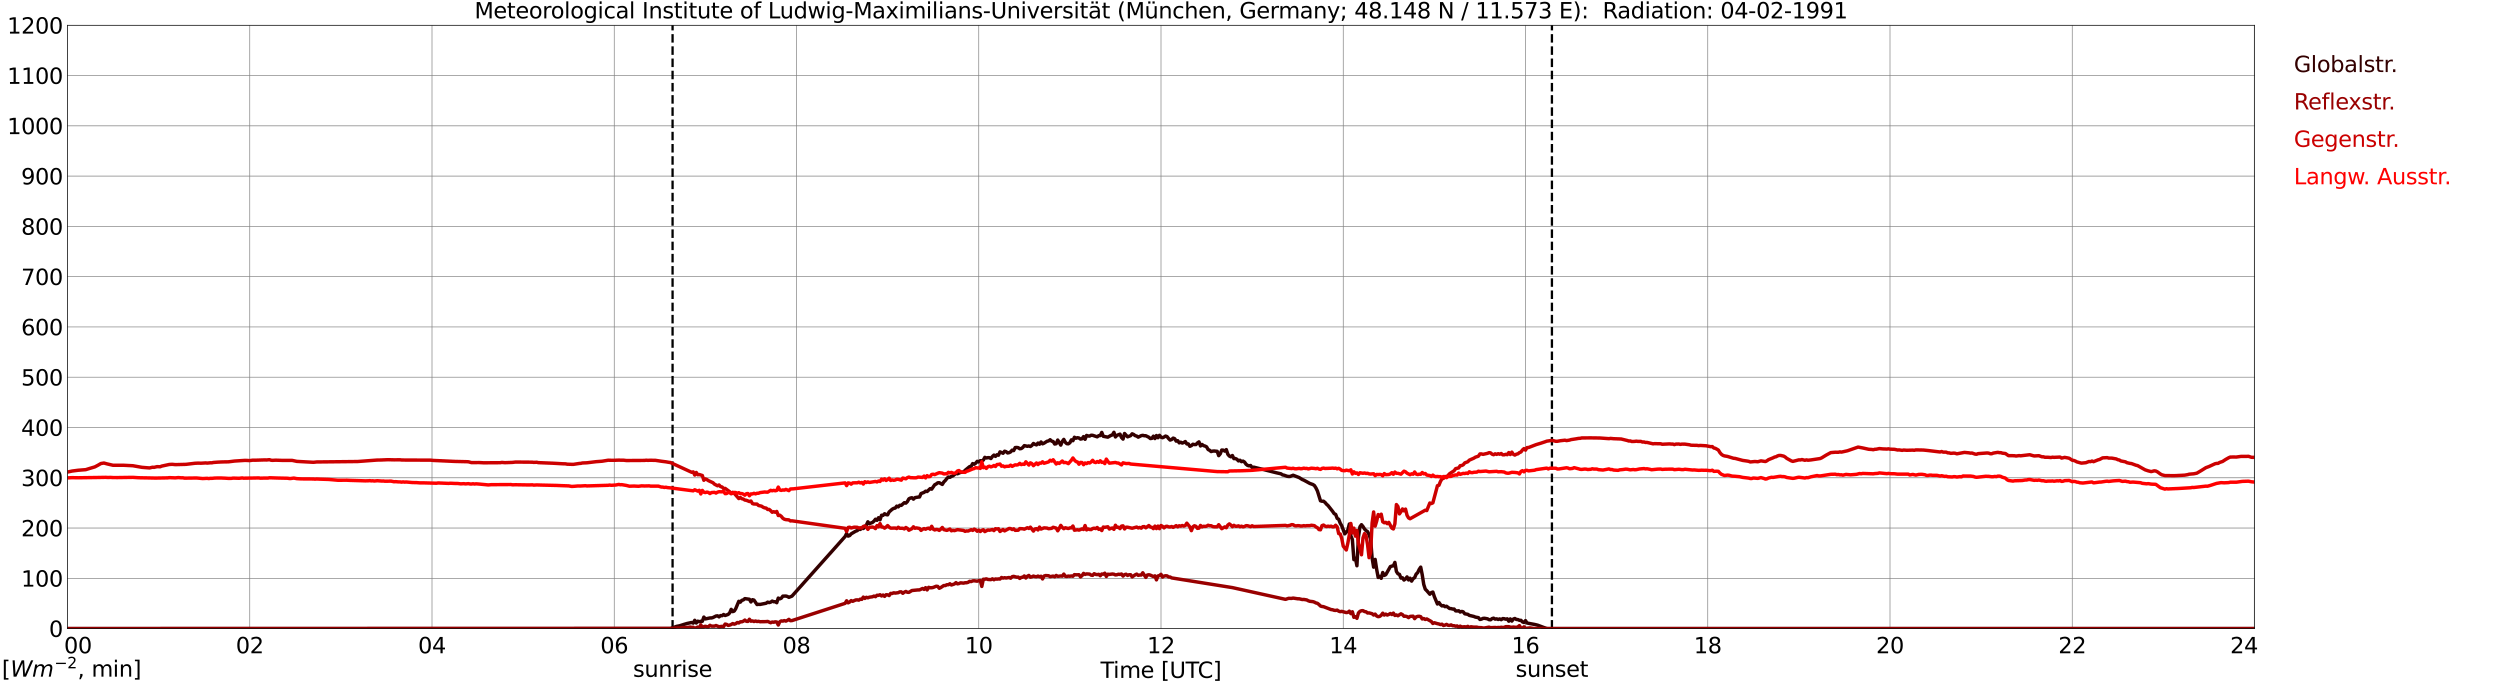 <?xml version="1.0" encoding="utf-8" standalone="no"?>
<!DOCTYPE svg PUBLIC "-//W3C//DTD SVG 1.1//EN"
  "http://www.w3.org/Graphics/SVG/1.1/DTD/svg11.dtd">
<svg xmlns:xlink="http://www.w3.org/1999/xlink" width="1085.4pt" height="296.64pt" viewBox="0 0 1085.4 296.64" xmlns="http://www.w3.org/2000/svg" version="1.1">
 <defs>
  <style type="text/css">*{stroke-linejoin: round; stroke-linecap: butt}</style>
 </defs>
 <g id="figure_1">
  <g id="patch_1">
   <path d="M 0 296.64 
L 1085.4 296.64 
L 1085.4 0 
L 0 0 
z
" style="fill: #ffffff"/>
  </g>
  <g id="axes_1">
   <g id="patch_2">
    <path d="M 29.306 272.909 
L 978.814 272.909 
L 978.814 10.976 
L 29.306 10.976 
z
" style="fill: #ffffff"/>
   </g>
   <g id="patch_3">
    <path d="M 978.814 272.909 
L 978.814 272.909 
L 978.814 10.976 
L 978.814 10.976 
z
" clip-path="url(#pac18ab7bfd)" style="fill: #d3d3d3; opacity: 0.25; stroke: #d3d3d3; stroke-linejoin: miter"/>
   </g>
   <g id="matplotlib.axis_1">
    <g id="xtick_1">
     <g id="line2d_1">
      <path d="M 29.306 272.909 
L 29.306 10.976 
" clip-path="url(#pac18ab7bfd)" style="fill: none; stroke: #808080; stroke-width: 0.3; stroke-linecap: square"/>
     </g>
     <g id="line2d_2"/>
     <g id="text_1">
      <!--    00 -->
      <g transform="translate(18.733 283.627) scale(0.095 -0.095)">
       <defs>
        <path id="DejaVuSans-20" transform="scale(0.016)"/>
        <path id="DejaVuSans-30" d="M 2034 4250 
Q 1547 4250 1301 3770 
Q 1056 3291 1056 2328 
Q 1056 1369 1301 889 
Q 1547 409 2034 409 
Q 2525 409 2770 889 
Q 3016 1369 3016 2328 
Q 3016 3291 2770 3770 
Q 2525 4250 2034 4250 
z
M 2034 4750 
Q 2819 4750 3233 4129 
Q 3647 3509 3647 2328 
Q 3647 1150 3233 529 
Q 2819 -91 2034 -91 
Q 1250 -91 836 529 
Q 422 1150 422 2328 
Q 422 3509 836 4129 
Q 1250 4750 2034 4750 
z
" transform="scale(0.016)"/>
       </defs>
       <use xlink:href="#DejaVuSans-20"/>
       <use xlink:href="#DejaVuSans-20" transform="translate(31.787 0)"/>
       <use xlink:href="#DejaVuSans-20" transform="translate(63.574 0)"/>
       <use xlink:href="#DejaVuSans-30" transform="translate(95.361 0)"/>
       <use xlink:href="#DejaVuSans-30" transform="translate(158.984 0)"/>
      </g>
     </g>
    </g>
    <g id="xtick_2">
     <g id="line2d_3">
      <path d="M 108.431 272.909 
L 108.431 10.976 
" clip-path="url(#pac18ab7bfd)" style="fill: none; stroke: #808080; stroke-width: 0.3; stroke-linecap: square"/>
     </g>
     <g id="line2d_4"/>
     <g id="text_2">
      <!-- 02 -->
      <g transform="translate(102.387 283.627) scale(0.095 -0.095)">
       <defs>
        <path id="DejaVuSans-32" d="M 1228 531 
L 3431 531 
L 3431 0 
L 469 0 
L 469 531 
Q 828 903 1448 1529 
Q 2069 2156 2228 2338 
Q 2531 2678 2651 2914 
Q 2772 3150 2772 3378 
Q 2772 3750 2511 3984 
Q 2250 4219 1831 4219 
Q 1534 4219 1204 4116 
Q 875 4013 500 3803 
L 500 4441 
Q 881 4594 1212 4672 
Q 1544 4750 1819 4750 
Q 2544 4750 2975 4387 
Q 3406 4025 3406 3419 
Q 3406 3131 3298 2873 
Q 3191 2616 2906 2266 
Q 2828 2175 2409 1742 
Q 1991 1309 1228 531 
z
" transform="scale(0.016)"/>
       </defs>
       <use xlink:href="#DejaVuSans-30"/>
       <use xlink:href="#DejaVuSans-32" transform="translate(63.623 0)"/>
      </g>
     </g>
    </g>
    <g id="xtick_3">
     <g id="line2d_5">
      <path d="M 187.557 272.909 
L 187.557 10.976 
" clip-path="url(#pac18ab7bfd)" style="fill: none; stroke: #808080; stroke-width: 0.3; stroke-linecap: square"/>
     </g>
     <g id="line2d_6"/>
     <g id="text_3">
      <!-- 04 -->
      <g transform="translate(181.513 283.627) scale(0.095 -0.095)">
       <defs>
        <path id="DejaVuSans-34" d="M 2419 4116 
L 825 1625 
L 2419 1625 
L 2419 4116 
z
M 2253 4666 
L 3047 4666 
L 3047 1625 
L 3713 1625 
L 3713 1100 
L 3047 1100 
L 3047 0 
L 2419 0 
L 2419 1100 
L 313 1100 
L 313 1709 
L 2253 4666 
z
" transform="scale(0.016)"/>
       </defs>
       <use xlink:href="#DejaVuSans-30"/>
       <use xlink:href="#DejaVuSans-34" transform="translate(63.623 0)"/>
      </g>
     </g>
    </g>
    <g id="xtick_4">
     <g id="line2d_7">
      <path d="M 266.683 272.909 
L 266.683 10.976 
" clip-path="url(#pac18ab7bfd)" style="fill: none; stroke: #808080; stroke-width: 0.3; stroke-linecap: square"/>
     </g>
     <g id="line2d_8"/>
     <g id="text_4">
      <!-- 06 -->
      <g transform="translate(260.638 283.627) scale(0.095 -0.095)">
       <defs>
        <path id="DejaVuSans-36" d="M 2113 2584 
Q 1688 2584 1439 2293 
Q 1191 2003 1191 1497 
Q 1191 994 1439 701 
Q 1688 409 2113 409 
Q 2538 409 2786 701 
Q 3034 994 3034 1497 
Q 3034 2003 2786 2293 
Q 2538 2584 2113 2584 
z
M 3366 4563 
L 3366 3988 
Q 3128 4100 2886 4159 
Q 2644 4219 2406 4219 
Q 1781 4219 1451 3797 
Q 1122 3375 1075 2522 
Q 1259 2794 1537 2939 
Q 1816 3084 2150 3084 
Q 2853 3084 3261 2657 
Q 3669 2231 3669 1497 
Q 3669 778 3244 343 
Q 2819 -91 2113 -91 
Q 1303 -91 875 529 
Q 447 1150 447 2328 
Q 447 3434 972 4092 
Q 1497 4750 2381 4750 
Q 2619 4750 2861 4703 
Q 3103 4656 3366 4563 
z
" transform="scale(0.016)"/>
       </defs>
       <use xlink:href="#DejaVuSans-30"/>
       <use xlink:href="#DejaVuSans-36" transform="translate(63.623 0)"/>
      </g>
     </g>
    </g>
    <g id="xtick_5">
     <g id="line2d_9">
      <path d="M 345.808 272.909 
L 345.808 10.976 
" clip-path="url(#pac18ab7bfd)" style="fill: none; stroke: #808080; stroke-width: 0.3; stroke-linecap: square"/>
     </g>
     <g id="line2d_10"/>
     <g id="text_5">
      <!-- 08 -->
      <g transform="translate(339.764 283.627) scale(0.095 -0.095)">
       <defs>
        <path id="DejaVuSans-38" d="M 2034 2216 
Q 1584 2216 1326 1975 
Q 1069 1734 1069 1313 
Q 1069 891 1326 650 
Q 1584 409 2034 409 
Q 2484 409 2743 651 
Q 3003 894 3003 1313 
Q 3003 1734 2745 1975 
Q 2488 2216 2034 2216 
z
M 1403 2484 
Q 997 2584 770 2862 
Q 544 3141 544 3541 
Q 544 4100 942 4425 
Q 1341 4750 2034 4750 
Q 2731 4750 3128 4425 
Q 3525 4100 3525 3541 
Q 3525 3141 3298 2862 
Q 3072 2584 2669 2484 
Q 3125 2378 3379 2068 
Q 3634 1759 3634 1313 
Q 3634 634 3220 271 
Q 2806 -91 2034 -91 
Q 1263 -91 848 271 
Q 434 634 434 1313 
Q 434 1759 690 2068 
Q 947 2378 1403 2484 
z
M 1172 3481 
Q 1172 3119 1398 2916 
Q 1625 2713 2034 2713 
Q 2441 2713 2670 2916 
Q 2900 3119 2900 3481 
Q 2900 3844 2670 4047 
Q 2441 4250 2034 4250 
Q 1625 4250 1398 4047 
Q 1172 3844 1172 3481 
z
" transform="scale(0.016)"/>
       </defs>
       <use xlink:href="#DejaVuSans-30"/>
       <use xlink:href="#DejaVuSans-38" transform="translate(63.623 0)"/>
      </g>
     </g>
    </g>
    <g id="xtick_6">
     <g id="line2d_11">
      <path d="M 424.934 272.909 
L 424.934 10.976 
" clip-path="url(#pac18ab7bfd)" style="fill: none; stroke: #808080; stroke-width: 0.3; stroke-linecap: square"/>
     </g>
     <g id="line2d_12"/>
     <g id="text_6">
      <!-- 10 -->
      <g transform="translate(418.89 283.627) scale(0.095 -0.095)">
       <defs>
        <path id="DejaVuSans-31" d="M 794 531 
L 1825 531 
L 1825 4091 
L 703 3866 
L 703 4441 
L 1819 4666 
L 2450 4666 
L 2450 531 
L 3481 531 
L 3481 0 
L 794 0 
L 794 531 
z
" transform="scale(0.016)"/>
       </defs>
       <use xlink:href="#DejaVuSans-31"/>
       <use xlink:href="#DejaVuSans-30" transform="translate(63.623 0)"/>
      </g>
     </g>
    </g>
    <g id="xtick_7">
     <g id="line2d_13">
      <path d="M 504.06 272.909 
L 504.06 10.976 
" clip-path="url(#pac18ab7bfd)" style="fill: none; stroke: #808080; stroke-width: 0.3; stroke-linecap: square"/>
     </g>
     <g id="line2d_14"/>
     <g id="text_7">
      <!-- 12 -->
      <g transform="translate(498.015 283.627) scale(0.095 -0.095)">
       <use xlink:href="#DejaVuSans-31"/>
       <use xlink:href="#DejaVuSans-32" transform="translate(63.623 0)"/>
      </g>
     </g>
    </g>
    <g id="xtick_8">
     <g id="line2d_15">
      <path d="M 583.185 272.909 
L 583.185 10.976 
" clip-path="url(#pac18ab7bfd)" style="fill: none; stroke: #808080; stroke-width: 0.3; stroke-linecap: square"/>
     </g>
     <g id="line2d_16"/>
     <g id="text_8">
      <!-- 14 -->
      <g transform="translate(577.141 283.627) scale(0.095 -0.095)">
       <use xlink:href="#DejaVuSans-31"/>
       <use xlink:href="#DejaVuSans-34" transform="translate(63.623 0)"/>
      </g>
     </g>
    </g>
    <g id="xtick_9">
     <g id="line2d_17">
      <path d="M 662.311 272.909 
L 662.311 10.976 
" clip-path="url(#pac18ab7bfd)" style="fill: none; stroke: #808080; stroke-width: 0.3; stroke-linecap: square"/>
     </g>
     <g id="line2d_18"/>
     <g id="text_9">
      <!-- 16 -->
      <g transform="translate(656.267 283.627) scale(0.095 -0.095)">
       <use xlink:href="#DejaVuSans-31"/>
       <use xlink:href="#DejaVuSans-36" transform="translate(63.623 0)"/>
      </g>
     </g>
    </g>
    <g id="xtick_10">
     <g id="line2d_19">
      <path d="M 741.437 272.909 
L 741.437 10.976 
" clip-path="url(#pac18ab7bfd)" style="fill: none; stroke: #808080; stroke-width: 0.3; stroke-linecap: square"/>
     </g>
     <g id="line2d_20"/>
     <g id="text_10">
      <!-- 18 -->
      <g transform="translate(735.392 283.627) scale(0.095 -0.095)">
       <use xlink:href="#DejaVuSans-31"/>
       <use xlink:href="#DejaVuSans-38" transform="translate(63.623 0)"/>
      </g>
     </g>
    </g>
    <g id="xtick_11">
     <g id="line2d_21">
      <path d="M 820.562 272.909 
L 820.562 10.976 
" clip-path="url(#pac18ab7bfd)" style="fill: none; stroke: #808080; stroke-width: 0.3; stroke-linecap: square"/>
     </g>
     <g id="line2d_22"/>
     <g id="text_11">
      <!-- 20 -->
      <g transform="translate(814.518 283.627) scale(0.095 -0.095)">
       <use xlink:href="#DejaVuSans-32"/>
       <use xlink:href="#DejaVuSans-30" transform="translate(63.623 0)"/>
      </g>
     </g>
    </g>
    <g id="xtick_12">
     <g id="line2d_23">
      <path d="M 899.688 272.909 
L 899.688 10.976 
" clip-path="url(#pac18ab7bfd)" style="fill: none; stroke: #808080; stroke-width: 0.3; stroke-linecap: square"/>
     </g>
     <g id="line2d_24"/>
     <g id="text_12">
      <!-- 22 -->
      <g transform="translate(893.644 283.627) scale(0.095 -0.095)">
       <use xlink:href="#DejaVuSans-32"/>
       <use xlink:href="#DejaVuSans-32" transform="translate(63.623 0)"/>
      </g>
     </g>
    </g>
    <g id="xtick_13">
     <g id="line2d_25">
      <path d="M 978.814 272.909 
L 978.814 10.976 
" clip-path="url(#pac18ab7bfd)" style="fill: none; stroke: #808080; stroke-width: 0.3; stroke-linecap: square"/>
     </g>
     <g id="line2d_26"/>
     <g id="text_13">
      <!-- 24    -->
      <g transform="translate(968.241 283.627) scale(0.095 -0.095)">
       <use xlink:href="#DejaVuSans-32"/>
       <use xlink:href="#DejaVuSans-34" transform="translate(63.623 0)"/>
       <use xlink:href="#DejaVuSans-20" transform="translate(127.246 0)"/>
       <use xlink:href="#DejaVuSans-20" transform="translate(159.033 0)"/>
       <use xlink:href="#DejaVuSans-20" transform="translate(190.82 0)"/>
      </g>
     </g>
    </g>
    <g id="text_14">
     <!-- Time [UTC] -->
     <g transform="translate(477.806 294.322) scale(0.095 -0.095)">
      <defs>
       <path id="DejaVuSans-54" d="M -19 4666 
L 3928 4666 
L 3928 4134 
L 2272 4134 
L 2272 0 
L 1638 0 
L 1638 4134 
L -19 4134 
L -19 4666 
z
" transform="scale(0.016)"/>
       <path id="DejaVuSans-69" d="M 603 3500 
L 1178 3500 
L 1178 0 
L 603 0 
L 603 3500 
z
M 603 4863 
L 1178 4863 
L 1178 4134 
L 603 4134 
L 603 4863 
z
" transform="scale(0.016)"/>
       <path id="DejaVuSans-6d" d="M 3328 2828 
Q 3544 3216 3844 3400 
Q 4144 3584 4550 3584 
Q 5097 3584 5394 3201 
Q 5691 2819 5691 2113 
L 5691 0 
L 5113 0 
L 5113 2094 
Q 5113 2597 4934 2840 
Q 4756 3084 4391 3084 
Q 3944 3084 3684 2787 
Q 3425 2491 3425 1978 
L 3425 0 
L 2847 0 
L 2847 2094 
Q 2847 2600 2669 2842 
Q 2491 3084 2119 3084 
Q 1678 3084 1418 2786 
Q 1159 2488 1159 1978 
L 1159 0 
L 581 0 
L 581 3500 
L 1159 3500 
L 1159 2956 
Q 1356 3278 1631 3431 
Q 1906 3584 2284 3584 
Q 2666 3584 2933 3390 
Q 3200 3197 3328 2828 
z
" transform="scale(0.016)"/>
       <path id="DejaVuSans-65" d="M 3597 1894 
L 3597 1613 
L 953 1613 
Q 991 1019 1311 708 
Q 1631 397 2203 397 
Q 2534 397 2845 478 
Q 3156 559 3463 722 
L 3463 178 
Q 3153 47 2828 -22 
Q 2503 -91 2169 -91 
Q 1331 -91 842 396 
Q 353 884 353 1716 
Q 353 2575 817 3079 
Q 1281 3584 2069 3584 
Q 2775 3584 3186 3129 
Q 3597 2675 3597 1894 
z
M 3022 2063 
Q 3016 2534 2758 2815 
Q 2500 3097 2075 3097 
Q 1594 3097 1305 2825 
Q 1016 2553 972 2059 
L 3022 2063 
z
" transform="scale(0.016)"/>
       <path id="DejaVuSans-5b" d="M 550 4863 
L 1875 4863 
L 1875 4416 
L 1125 4416 
L 1125 -397 
L 1875 -397 
L 1875 -844 
L 550 -844 
L 550 4863 
z
" transform="scale(0.016)"/>
       <path id="DejaVuSans-55" d="M 556 4666 
L 1191 4666 
L 1191 1831 
Q 1191 1081 1462 751 
Q 1734 422 2344 422 
Q 2950 422 3222 751 
Q 3494 1081 3494 1831 
L 3494 4666 
L 4128 4666 
L 4128 1753 
Q 4128 841 3676 375 
Q 3225 -91 2344 -91 
Q 1459 -91 1007 375 
Q 556 841 556 1753 
L 556 4666 
z
" transform="scale(0.016)"/>
       <path id="DejaVuSans-43" d="M 4122 4306 
L 4122 3641 
Q 3803 3938 3442 4084 
Q 3081 4231 2675 4231 
Q 1875 4231 1450 3742 
Q 1025 3253 1025 2328 
Q 1025 1406 1450 917 
Q 1875 428 2675 428 
Q 3081 428 3442 575 
Q 3803 722 4122 1019 
L 4122 359 
Q 3791 134 3420 21 
Q 3050 -91 2638 -91 
Q 1578 -91 968 557 
Q 359 1206 359 2328 
Q 359 3453 968 4101 
Q 1578 4750 2638 4750 
Q 3056 4750 3426 4639 
Q 3797 4528 4122 4306 
z
" transform="scale(0.016)"/>
       <path id="DejaVuSans-5d" d="M 1947 4863 
L 1947 -844 
L 622 -844 
L 622 -397 
L 1369 -397 
L 1369 4416 
L 622 4416 
L 622 4863 
L 1947 4863 
z
" transform="scale(0.016)"/>
      </defs>
      <use xlink:href="#DejaVuSans-54"/>
      <use xlink:href="#DejaVuSans-69" transform="translate(57.959 0)"/>
      <use xlink:href="#DejaVuSans-6d" transform="translate(85.742 0)"/>
      <use xlink:href="#DejaVuSans-65" transform="translate(183.154 0)"/>
      <use xlink:href="#DejaVuSans-20" transform="translate(244.678 0)"/>
      <use xlink:href="#DejaVuSans-5b" transform="translate(276.465 0)"/>
      <use xlink:href="#DejaVuSans-55" transform="translate(315.479 0)"/>
      <use xlink:href="#DejaVuSans-54" transform="translate(388.672 0)"/>
      <use xlink:href="#DejaVuSans-43" transform="translate(443.881 0)"/>
      <use xlink:href="#DejaVuSans-5d" transform="translate(513.705 0)"/>
     </g>
    </g>
   </g>
   <g id="matplotlib.axis_2">
    <g id="ytick_1">
     <g id="line2d_27">
      <path d="M 29.306 272.909 
L 978.814 272.909 
" clip-path="url(#pac18ab7bfd)" style="fill: none; stroke: #808080; stroke-width: 0.3; stroke-linecap: square"/>
     </g>
     <g id="line2d_28"/>
     <g id="text_15">
      <!-- 0 -->
      <g transform="translate(21.261 276.518) scale(0.095 -0.095)">
       <use xlink:href="#DejaVuSans-30"/>
      </g>
     </g>
    </g>
    <g id="ytick_2">
     <g id="line2d_29">
      <path d="M 29.306 251.081 
L 978.814 251.081 
" clip-path="url(#pac18ab7bfd)" style="fill: none; stroke: #808080; stroke-width: 0.3; stroke-linecap: square"/>
     </g>
     <g id="line2d_30"/>
     <g id="text_16">
      <!-- 100 -->
      <g transform="translate(9.173 254.69) scale(0.095 -0.095)">
       <use xlink:href="#DejaVuSans-31"/>
       <use xlink:href="#DejaVuSans-30" transform="translate(63.623 0)"/>
       <use xlink:href="#DejaVuSans-30" transform="translate(127.246 0)"/>
      </g>
     </g>
    </g>
    <g id="ytick_3">
     <g id="line2d_31">
      <path d="M 29.306 229.253 
L 978.814 229.253 
" clip-path="url(#pac18ab7bfd)" style="fill: none; stroke: #808080; stroke-width: 0.3; stroke-linecap: square"/>
     </g>
     <g id="line2d_32"/>
     <g id="text_17">
      <!-- 200 -->
      <g transform="translate(9.173 232.863) scale(0.095 -0.095)">
       <use xlink:href="#DejaVuSans-32"/>
       <use xlink:href="#DejaVuSans-30" transform="translate(63.623 0)"/>
       <use xlink:href="#DejaVuSans-30" transform="translate(127.246 0)"/>
      </g>
     </g>
    </g>
    <g id="ytick_4">
     <g id="line2d_33">
      <path d="M 29.306 207.426 
L 978.814 207.426 
" clip-path="url(#pac18ab7bfd)" style="fill: none; stroke: #808080; stroke-width: 0.3; stroke-linecap: square"/>
     </g>
     <g id="line2d_34"/>
     <g id="text_18">
      <!-- 300 -->
      <g transform="translate(9.173 211.035) scale(0.095 -0.095)">
       <defs>
        <path id="DejaVuSans-33" d="M 2597 2516 
Q 3050 2419 3304 2112 
Q 3559 1806 3559 1356 
Q 3559 666 3084 287 
Q 2609 -91 1734 -91 
Q 1441 -91 1130 -33 
Q 819 25 488 141 
L 488 750 
Q 750 597 1062 519 
Q 1375 441 1716 441 
Q 2309 441 2620 675 
Q 2931 909 2931 1356 
Q 2931 1769 2642 2001 
Q 2353 2234 1838 2234 
L 1294 2234 
L 1294 2753 
L 1863 2753 
Q 2328 2753 2575 2939 
Q 2822 3125 2822 3475 
Q 2822 3834 2567 4026 
Q 2313 4219 1838 4219 
Q 1578 4219 1281 4162 
Q 984 4106 628 3988 
L 628 4550 
Q 988 4650 1302 4700 
Q 1616 4750 1894 4750 
Q 2613 4750 3031 4423 
Q 3450 4097 3450 3541 
Q 3450 3153 3228 2886 
Q 3006 2619 2597 2516 
z
" transform="scale(0.016)"/>
       </defs>
       <use xlink:href="#DejaVuSans-33"/>
       <use xlink:href="#DejaVuSans-30" transform="translate(63.623 0)"/>
       <use xlink:href="#DejaVuSans-30" transform="translate(127.246 0)"/>
      </g>
     </g>
    </g>
    <g id="ytick_5">
     <g id="line2d_35">
      <path d="M 29.306 185.598 
L 978.814 185.598 
" clip-path="url(#pac18ab7bfd)" style="fill: none; stroke: #808080; stroke-width: 0.3; stroke-linecap: square"/>
     </g>
     <g id="line2d_36"/>
     <g id="text_19">
      <!-- 400 -->
      <g transform="translate(9.173 189.207) scale(0.095 -0.095)">
       <use xlink:href="#DejaVuSans-34"/>
       <use xlink:href="#DejaVuSans-30" transform="translate(63.623 0)"/>
       <use xlink:href="#DejaVuSans-30" transform="translate(127.246 0)"/>
      </g>
     </g>
    </g>
    <g id="ytick_6">
     <g id="line2d_37">
      <path d="M 29.306 163.77 
L 978.814 163.77 
" clip-path="url(#pac18ab7bfd)" style="fill: none; stroke: #808080; stroke-width: 0.3; stroke-linecap: square"/>
     </g>
     <g id="line2d_38"/>
     <g id="text_20">
      <!-- 500 -->
      <g transform="translate(9.173 167.379) scale(0.095 -0.095)">
       <defs>
        <path id="DejaVuSans-35" d="M 691 4666 
L 3169 4666 
L 3169 4134 
L 1269 4134 
L 1269 2991 
Q 1406 3038 1543 3061 
Q 1681 3084 1819 3084 
Q 2600 3084 3056 2656 
Q 3513 2228 3513 1497 
Q 3513 744 3044 326 
Q 2575 -91 1722 -91 
Q 1428 -91 1123 -41 
Q 819 9 494 109 
L 494 744 
Q 775 591 1075 516 
Q 1375 441 1709 441 
Q 2250 441 2565 725 
Q 2881 1009 2881 1497 
Q 2881 1984 2565 2268 
Q 2250 2553 1709 2553 
Q 1456 2553 1204 2497 
Q 953 2441 691 2322 
L 691 4666 
z
" transform="scale(0.016)"/>
       </defs>
       <use xlink:href="#DejaVuSans-35"/>
       <use xlink:href="#DejaVuSans-30" transform="translate(63.623 0)"/>
       <use xlink:href="#DejaVuSans-30" transform="translate(127.246 0)"/>
      </g>
     </g>
    </g>
    <g id="ytick_7">
     <g id="line2d_39">
      <path d="M 29.306 141.942 
L 978.814 141.942 
" clip-path="url(#pac18ab7bfd)" style="fill: none; stroke: #808080; stroke-width: 0.3; stroke-linecap: square"/>
     </g>
     <g id="line2d_40"/>
     <g id="text_21">
      <!-- 600 -->
      <g transform="translate(9.173 145.551) scale(0.095 -0.095)">
       <use xlink:href="#DejaVuSans-36"/>
       <use xlink:href="#DejaVuSans-30" transform="translate(63.623 0)"/>
       <use xlink:href="#DejaVuSans-30" transform="translate(127.246 0)"/>
      </g>
     </g>
    </g>
    <g id="ytick_8">
     <g id="line2d_41">
      <path d="M 29.306 120.114 
L 978.814 120.114 
" clip-path="url(#pac18ab7bfd)" style="fill: none; stroke: #808080; stroke-width: 0.3; stroke-linecap: square"/>
     </g>
     <g id="line2d_42"/>
     <g id="text_22">
      <!-- 700 -->
      <g transform="translate(9.173 123.724) scale(0.095 -0.095)">
       <defs>
        <path id="DejaVuSans-37" d="M 525 4666 
L 3525 4666 
L 3525 4397 
L 1831 0 
L 1172 0 
L 2766 4134 
L 525 4134 
L 525 4666 
z
" transform="scale(0.016)"/>
       </defs>
       <use xlink:href="#DejaVuSans-37"/>
       <use xlink:href="#DejaVuSans-30" transform="translate(63.623 0)"/>
       <use xlink:href="#DejaVuSans-30" transform="translate(127.246 0)"/>
      </g>
     </g>
    </g>
    <g id="ytick_9">
     <g id="line2d_43">
      <path d="M 29.306 98.287 
L 978.814 98.287 
" clip-path="url(#pac18ab7bfd)" style="fill: none; stroke: #808080; stroke-width: 0.3; stroke-linecap: square"/>
     </g>
     <g id="line2d_44"/>
     <g id="text_23">
      <!-- 800 -->
      <g transform="translate(9.173 101.896) scale(0.095 -0.095)">
       <use xlink:href="#DejaVuSans-38"/>
       <use xlink:href="#DejaVuSans-30" transform="translate(63.623 0)"/>
       <use xlink:href="#DejaVuSans-30" transform="translate(127.246 0)"/>
      </g>
     </g>
    </g>
    <g id="ytick_10">
     <g id="line2d_45">
      <path d="M 29.306 76.459 
L 978.814 76.459 
" clip-path="url(#pac18ab7bfd)" style="fill: none; stroke: #808080; stroke-width: 0.3; stroke-linecap: square"/>
     </g>
     <g id="line2d_46"/>
     <g id="text_24">
      <!-- 900 -->
      <g transform="translate(9.173 80.068) scale(0.095 -0.095)">
       <defs>
        <path id="DejaVuSans-39" d="M 703 97 
L 703 672 
Q 941 559 1184 500 
Q 1428 441 1663 441 
Q 2288 441 2617 861 
Q 2947 1281 2994 2138 
Q 2813 1869 2534 1725 
Q 2256 1581 1919 1581 
Q 1219 1581 811 2004 
Q 403 2428 403 3163 
Q 403 3881 828 4315 
Q 1253 4750 1959 4750 
Q 2769 4750 3195 4129 
Q 3622 3509 3622 2328 
Q 3622 1225 3098 567 
Q 2575 -91 1691 -91 
Q 1453 -91 1209 -44 
Q 966 3 703 97 
z
M 1959 2075 
Q 2384 2075 2632 2365 
Q 2881 2656 2881 3163 
Q 2881 3666 2632 3958 
Q 2384 4250 1959 4250 
Q 1534 4250 1286 3958 
Q 1038 3666 1038 3163 
Q 1038 2656 1286 2365 
Q 1534 2075 1959 2075 
z
" transform="scale(0.016)"/>
       </defs>
       <use xlink:href="#DejaVuSans-39"/>
       <use xlink:href="#DejaVuSans-30" transform="translate(63.623 0)"/>
       <use xlink:href="#DejaVuSans-30" transform="translate(127.246 0)"/>
      </g>
     </g>
    </g>
    <g id="ytick_11">
     <g id="line2d_47">
      <path d="M 29.306 54.631 
L 978.814 54.631 
" clip-path="url(#pac18ab7bfd)" style="fill: none; stroke: #808080; stroke-width: 0.3; stroke-linecap: square"/>
     </g>
     <g id="line2d_48"/>
     <g id="text_25">
      <!-- 1000 -->
      <g transform="translate(3.128 58.24) scale(0.095 -0.095)">
       <use xlink:href="#DejaVuSans-31"/>
       <use xlink:href="#DejaVuSans-30" transform="translate(63.623 0)"/>
       <use xlink:href="#DejaVuSans-30" transform="translate(127.246 0)"/>
       <use xlink:href="#DejaVuSans-30" transform="translate(190.869 0)"/>
      </g>
     </g>
    </g>
    <g id="ytick_12">
     <g id="line2d_49">
      <path d="M 29.306 32.803 
L 978.814 32.803 
" clip-path="url(#pac18ab7bfd)" style="fill: none; stroke: #808080; stroke-width: 0.3; stroke-linecap: square"/>
     </g>
     <g id="line2d_50"/>
     <g id="text_26">
      <!-- 1100 -->
      <g transform="translate(3.128 36.413) scale(0.095 -0.095)">
       <use xlink:href="#DejaVuSans-31"/>
       <use xlink:href="#DejaVuSans-31" transform="translate(63.623 0)"/>
       <use xlink:href="#DejaVuSans-30" transform="translate(127.246 0)"/>
       <use xlink:href="#DejaVuSans-30" transform="translate(190.869 0)"/>
      </g>
     </g>
    </g>
    <g id="ytick_13">
     <g id="line2d_51">
      <path d="M 29.306 10.976 
L 978.814 10.976 
" clip-path="url(#pac18ab7bfd)" style="fill: none; stroke: #808080; stroke-width: 0.3; stroke-linecap: square"/>
     </g>
     <g id="line2d_52"/>
     <g id="text_27">
      <!-- 1200 -->
      <g transform="translate(3.128 14.585) scale(0.095 -0.095)">
       <use xlink:href="#DejaVuSans-31"/>
       <use xlink:href="#DejaVuSans-32" transform="translate(63.623 0)"/>
       <use xlink:href="#DejaVuSans-30" transform="translate(127.246 0)"/>
       <use xlink:href="#DejaVuSans-30" transform="translate(190.869 0)"/>
      </g>
     </g>
    </g>
   </g>
   <g id="line2d_53">
    <path d="M 292.003 272.909 
L 292.003 10.976 
" clip-path="url(#pac18ab7bfd)" style="fill: none; stroke-dasharray: 3.7,1.6; stroke-dashoffset: 0; stroke: #000000"/>
   </g>
   <g id="line2d_54">
    <path d="M 673.784 272.909 
L 673.784 10.976 
" clip-path="url(#pac18ab7bfd)" style="fill: none; stroke-dasharray: 3.7,1.6; stroke-dashoffset: 0; stroke: #000000"/>
   </g>
   <g id="line2d_55">
    <path d="M 29.306 272.909 
L 291.08 272.909 
L 293.717 271.953 
L 295.036 271.7 
L 297.014 271.071 
L 298.333 270.68 
L 300.311 270.252 
L 300.971 270.532 
L 301.63 269.318 
L 302.289 270.484 
L 302.949 269.691 
L 303.608 269.925 
L 304.267 269.737 
L 304.927 269.737 
L 305.586 267.919 
L 306.246 268.711 
L 307.564 268.432 
L 308.224 268.292 
L 308.883 268.292 
L 309.543 268.107 
L 310.861 267.452 
L 311.521 267.36 
L 312.18 267.825 
L 312.839 267.266 
L 313.499 267.312 
L 314.158 266.799 
L 314.818 267.22 
L 316.136 266.753 
L 316.796 266.101 
L 317.455 264.562 
L 318.114 265.54 
L 318.774 265.308 
L 319.433 264.234 
L 320.752 261.063 
L 321.411 261.436 
L 322.071 260.644 
L 322.73 260.456 
L 323.39 259.897 
L 325.368 260.177 
L 326.027 261.342 
L 326.686 260.364 
L 327.346 260.55 
L 328.665 262.462 
L 329.324 262.368 
L 329.983 262.416 
L 332.621 261.903 
L 333.28 261.436 
L 333.94 261.622 
L 334.599 261.436 
L 335.258 260.969 
L 335.918 261.251 
L 336.577 261.251 
L 337.236 261.67 
L 337.896 259.664 
L 338.555 259.991 
L 339.215 259.71 
L 339.874 258.823 
L 341.193 258.778 
L 341.852 258.963 
L 342.512 259.336 
L 343.83 258.823 
L 366.909 232.938 
L 367.568 231.633 
L 368.227 232.752 
L 368.887 232.519 
L 369.546 231.772 
L 371.524 230.607 
L 372.184 230.373 
L 372.843 229.766 
L 373.502 229.86 
L 374.162 229.347 
L 374.821 229.441 
L 375.481 228.834 
L 376.14 227.994 
L 376.799 226.549 
L 377.459 227.341 
L 378.777 226.828 
L 379.437 226.269 
L 380.096 225.429 
L 380.756 225.896 
L 381.415 224.776 
L 382.074 225.663 
L 382.734 223.702 
L 383.393 223.751 
L 384.053 223.05 
L 384.712 223.423 
L 385.371 223.517 
L 386.031 222.257 
L 387.349 221.092 
L 388.009 220.719 
L 388.668 220.579 
L 389.328 219.739 
L 389.987 220.066 
L 390.646 219.365 
L 391.306 219.411 
L 392.624 218.246 
L 393.284 218.433 
L 393.943 217.781 
L 394.603 216.567 
L 395.262 216.24 
L 395.921 216.1 
L 396.581 216.707 
L 397.24 216.054 
L 398.559 215.82 
L 399.218 215.775 
L 399.878 214.282 
L 401.196 213.769 
L 401.856 213.256 
L 402.515 213.395 
L 403.834 212.136 
L 404.493 212.37 
L 405.812 210.457 
L 406.471 210.13 
L 407.131 209.617 
L 407.79 209.571 
L 409.109 210.318 
L 409.768 209.244 
L 410.428 208.591 
L 411.087 207.751 
L 411.746 207.098 
L 412.406 207.238 
L 413.065 206.819 
L 413.725 206.585 
L 415.043 205.513 
L 415.703 205.699 
L 417.022 205.092 
L 418.34 204.952 
L 419 204.206 
L 420.978 202.575 
L 421.637 202.434 
L 422.297 201.268 
L 422.956 201.547 
L 423.615 201.082 
L 424.275 200.29 
L 424.934 200.569 
L 425.593 200.008 
L 426.253 200.102 
L 426.912 199.775 
L 427.572 198.563 
L 428.231 198.843 
L 428.89 198.703 
L 429.55 198.703 
L 430.209 199.076 
L 430.869 198.19 
L 431.528 197.583 
L 432.187 198.144 
L 432.847 197.444 
L 433.506 197.631 
L 434.165 196.184 
L 435.484 196.791 
L 436.144 195.905 
L 436.803 196.09 
L 437.462 196.651 
L 438.122 196.512 
L 438.781 196.184 
L 439.44 195.438 
L 440.1 195.625 
L 440.759 194.318 
L 441.419 194.272 
L 442.078 194.366 
L 442.737 194.831 
L 443.397 194.739 
L 444.056 194.272 
L 444.716 193.48 
L 446.034 193.759 
L 446.694 193.619 
L 447.353 193.853 
L 448.012 193.386 
L 448.672 192.546 
L 449.331 192.919 
L 449.991 193.152 
L 450.65 192.36 
L 451.309 192.873 
L 451.969 191.893 
L 452.628 192.687 
L 453.287 192.406 
L 454.606 191.568 
L 455.266 191.428 
L 455.925 190.915 
L 456.584 191.52 
L 457.244 191.707 
L 457.903 192.779 
L 458.563 192.639 
L 459.222 191.055 
L 460.541 193.246 
L 461.2 191.659 
L 461.859 190.773 
L 462.519 192.033 
L 463.178 192.639 
L 463.838 192.687 
L 464.497 192.22 
L 465.156 190.961 
L 465.816 191.334 
L 466.475 189.841 
L 467.134 190.26 
L 467.794 190.029 
L 468.453 190.168 
L 469.113 190.633 
L 469.772 190.494 
L 470.431 189.562 
L 471.091 190.727 
L 471.75 189.049 
L 472.409 189.282 
L 473.069 189.328 
L 473.728 188.955 
L 474.388 189.001 
L 476.366 189.656 
L 477.025 189.143 
L 477.685 189.095 
L 478.344 187.743 
L 479.003 189.422 
L 480.981 189.795 
L 482.3 189.049 
L 482.96 188.815 
L 483.619 187.695 
L 484.278 189.701 
L 484.938 189.001 
L 486.256 188.488 
L 486.916 189.935 
L 487.575 190.633 
L 488.235 188.208 
L 489.553 189.656 
L 490.872 189.143 
L 491.532 188.348 
L 492.191 188.63 
L 492.85 189.143 
L 493.51 189.328 
L 494.169 189.795 
L 495.488 189.143 
L 496.147 189.001 
L 496.807 189.188 
L 497.466 189.188 
L 498.785 189.841 
L 499.444 190.402 
L 500.103 190.308 
L 500.763 189.374 
L 501.422 190.402 
L 502.082 189.095 
L 502.741 190.029 
L 503.4 189.001 
L 504.06 189.795 
L 504.719 190.029 
L 505.379 189.747 
L 506.038 189.328 
L 506.697 189.562 
L 507.357 190.402 
L 508.016 191.055 
L 508.675 190.821 
L 509.335 190.214 
L 509.994 190.448 
L 510.654 191.52 
L 511.313 191.334 
L 511.972 192.266 
L 512.632 191.987 
L 513.291 192.36 
L 513.95 192.126 
L 514.61 191.707 
L 515.269 192.733 
L 515.929 192.733 
L 516.588 193.759 
L 517.247 193.48 
L 517.907 192.873 
L 518.566 193.013 
L 519.226 193.013 
L 519.885 192.314 
L 520.544 191.847 
L 521.204 193.619 
L 521.863 192.967 
L 522.522 193.48 
L 523.182 193.665 
L 523.841 193.993 
L 524.501 195.158 
L 525.16 195.486 
L 525.819 196.045 
L 526.479 195.859 
L 527.138 195.811 
L 528.457 195.951 
L 529.116 197.817 
L 529.776 197.025 
L 530.435 195.392 
L 531.094 195.438 
L 531.754 195.859 
L 532.413 195.204 
L 533.073 197.21 
L 533.732 198.002 
L 534.391 198.33 
L 535.051 197.771 
L 535.71 199.122 
L 536.369 199.076 
L 537.029 199.404 
L 537.688 200.102 
L 538.348 199.823 
L 539.007 200.43 
L 539.666 200.196 
L 540.326 200.615 
L 540.985 201.547 
L 541.644 202.062 
L 542.304 202.248 
L 542.963 202.108 
L 543.623 202.994 
L 544.282 202.807 
L 548.898 203.942 
L 554.173 205.267 
L 556.151 205.712 
L 556.81 206.173 
L 557.47 206.304 
L 558.788 206.769 
L 559.448 206.871 
L 560.107 206.856 
L 561.426 206.328 
L 564.063 207.349 
L 565.382 208.185 
L 566.042 208.451 
L 567.36 209.163 
L 568.679 209.892 
L 569.998 210.355 
L 570.657 210.796 
L 571.317 211.824 
L 571.976 213.175 
L 573.295 217.42 
L 573.954 217.621 
L 574.613 217.606 
L 575.273 218.13 
L 575.932 218.913 
L 576.592 219.503 
L 578.57 222.017 
L 579.229 222.991 
L 579.889 223.336 
L 580.548 225.056 
L 581.207 225.429 
L 581.867 227.153 
L 582.526 228.273 
L 583.845 231.772 
L 584.504 231.072 
L 585.164 230.185 
L 585.823 227.527 
L 586.482 232.704 
L 587.142 234.197 
L 587.801 242.965 
L 588.46 242.359 
L 589.12 245.624 
L 589.779 233.171 
L 590.439 228.694 
L 591.098 227.808 
L 591.757 228.601 
L 592.417 229.672 
L 593.076 230.373 
L 593.736 230.792 
L 594.395 232.145 
L 595.054 234.012 
L 595.714 242.267 
L 596.373 246.231 
L 597.032 242.874 
L 597.692 247.211 
L 598.351 250.708 
L 599.011 250.243 
L 599.67 251.081 
L 600.329 248.562 
L 600.989 249.822 
L 601.648 249.496 
L 603.626 245.997 
L 604.286 245.764 
L 604.945 245.672 
L 605.604 244.179 
L 606.264 248.097 
L 606.923 249.123 
L 607.582 249.357 
L 608.242 250.989 
L 608.901 250.847 
L 609.561 251.828 
L 610.22 251.36 
L 610.879 250.474 
L 611.539 251.782 
L 612.198 251.035 
L 612.858 252.295 
L 613.517 251.221 
L 614.176 250.802 
L 614.836 249.263 
L 615.495 248.61 
L 616.154 247.211 
L 616.814 246.231 
L 617.473 249.542 
L 618.133 253.74 
L 618.792 255.791 
L 619.451 256.446 
L 620.77 257.985 
L 621.429 257.284 
L 622.089 257.051 
L 622.748 259.057 
L 624.067 262.228 
L 624.726 261.576 
L 625.386 262.508 
L 626.045 263.069 
L 626.705 262.929 
L 627.364 263.394 
L 628.023 263.209 
L 629.342 264.189 
L 630.001 264.234 
L 630.661 264.422 
L 631.32 264.422 
L 631.98 265.215 
L 632.639 265.26 
L 633.298 265.166 
L 633.958 265.727 
L 634.617 265.448 
L 635.276 265.634 
L 635.936 266.474 
L 637.255 266.708 
L 637.914 267.172 
L 639.892 267.64 
L 640.552 267.919 
L 641.87 268.153 
L 642.53 268.945 
L 643.189 268.805 
L 643.848 268.48 
L 644.508 268.432 
L 645.827 268.665 
L 646.486 269.039 
L 647.145 269.085 
L 647.805 268.572 
L 648.464 268.386 
L 649.123 268.805 
L 649.783 268.665 
L 650.442 268.945 
L 651.102 268.711 
L 651.761 269.039 
L 652.42 268.572 
L 653.08 268.62 
L 653.739 268.851 
L 654.399 268.665 
L 655.058 269.691 
L 655.717 268.711 
L 656.377 269.646 
L 657.036 268.759 
L 657.695 268.526 
L 658.355 268.945 
L 659.014 268.993 
L 659.674 269.318 
L 660.333 269.318 
L 660.992 270.019 
L 661.652 270.252 
L 662.311 269.458 
L 662.97 270.484 
L 664.289 270.741 
L 666.267 271.11 
L 667.586 271.425 
L 671.542 272.909 
L 978.154 272.909 
L 978.154 272.909 
" clip-path="url(#pac18ab7bfd)" style="fill: none; stroke: #330000; stroke-width: 1.5; stroke-linecap: square"/>
   </g>
   <g id="line2d_56">
    <path d="M 29.306 272.909 
L 292.399 272.824 
L 293.058 272.636 
L 293.717 272.695 
L 294.377 272.61 
L 295.036 272.68 
L 296.355 272.474 
L 298.333 272.424 
L 299.652 272.23 
L 300.311 272.376 
L 300.971 272.33 
L 301.63 272.821 
L 302.949 272.241 
L 303.608 272.686 
L 304.267 271.261 
L 304.927 272.686 
L 305.586 272.064 
L 306.246 271.885 
L 306.905 272.108 
L 307.564 272.108 
L 308.224 271.483 
L 308.883 271.841 
L 310.202 271.841 
L 310.861 271.573 
L 312.18 272.108 
L 313.499 271.931 
L 314.158 272.064 
L 314.818 270.951 
L 315.477 271.084 
L 316.136 271.529 
L 316.796 271.396 
L 317.455 271.128 
L 318.114 270.728 
L 318.774 270.995 
L 319.433 270.772 
L 320.093 270.281 
L 320.752 270.46 
L 321.411 269.971 
L 322.071 269.971 
L 322.73 269.702 
L 323.39 269.213 
L 324.049 269.748 
L 324.708 269.792 
L 325.368 268.855 
L 326.027 269.702 
L 326.686 269.569 
L 327.346 269.835 
L 328.005 269.613 
L 328.665 269.835 
L 329.324 269.748 
L 329.983 269.925 
L 332.621 269.881 
L 333.28 269.792 
L 334.599 270.37 
L 335.258 270.058 
L 335.918 270.148 
L 336.577 269.971 
L 337.236 270.058 
L 337.896 271.35 
L 338.555 269.925 
L 339.215 269.569 
L 339.874 269.659 
L 340.533 269.436 
L 341.193 269.659 
L 341.852 269.347 
L 342.512 268.901 
L 343.171 269.48 
L 343.83 269.436 
L 366.909 261.951 
L 367.568 260.838 
L 368.227 261.729 
L 368.887 261.373 
L 369.546 260.749 
L 370.206 261.061 
L 371.524 260.482 
L 372.184 260.436 
L 372.843 260.57 
L 373.502 260.124 
L 374.162 260.214 
L 374.821 259.234 
L 375.481 259.814 
L 376.14 259.323 
L 376.799 259.546 
L 377.459 259.28 
L 378.777 259.101 
L 379.437 258.788 
L 380.096 259.057 
L 380.756 258.433 
L 381.415 258.476 
L 382.074 258.21 
L 382.734 258.745 
L 383.393 258.343 
L 384.053 258.922 
L 384.712 258.21 
L 385.371 258.254 
L 386.031 258.566 
L 386.69 257.632 
L 387.349 257.675 
L 388.009 257.363 
L 388.668 257.496 
L 389.987 257.319 
L 390.646 256.961 
L 391.306 256.961 
L 391.965 257.586 
L 392.624 257.097 
L 393.284 256.785 
L 393.943 257.14 
L 394.603 257.184 
L 395.921 256.383 
L 398.559 256.117 
L 399.218 256.117 
L 400.537 255.492 
L 401.196 255.894 
L 401.856 255.137 
L 402.515 256.117 
L 403.175 255.001 
L 403.834 255.18 
L 404.493 255.18 
L 405.153 255.047 
L 406.471 254.512 
L 407.131 254.602 
L 407.79 255.403 
L 408.45 255.091 
L 409.768 254.2 
L 410.428 254.246 
L 411.087 253.844 
L 411.746 253.888 
L 412.406 253.443 
L 413.065 253.978 
L 414.384 253.532 
L 415.043 252.954 
L 415.703 253.489 
L 416.362 253.353 
L 417.022 253.043 
L 418.34 253.177 
L 419 252.998 
L 419.659 252.998 
L 420.318 252.819 
L 420.978 252.373 
L 421.637 252.509 
L 422.297 252.196 
L 422.956 252.151 
L 424.275 252.33 
L 424.934 252.107 
L 425.593 252.017 
L 426.253 254.602 
L 426.912 251.483 
L 427.572 251.483 
L 428.231 251.306 
L 428.89 251.572 
L 430.209 251.662 
L 430.869 251.306 
L 431.528 251.705 
L 432.187 251.35 
L 432.847 251.439 
L 433.506 251.35 
L 434.165 251.393 
L 434.825 250.725 
L 435.484 250.994 
L 436.144 250.815 
L 436.803 250.948 
L 438.122 250.725 
L 438.781 251.037 
L 439.44 250.369 
L 440.1 250.236 
L 441.419 250.592 
L 442.078 250.548 
L 442.737 251.127 
L 443.397 250.682 
L 444.056 250.592 
L 444.716 250.057 
L 445.375 250.948 
L 446.034 250.19 
L 446.694 249.835 
L 447.353 250.592 
L 448.012 250.413 
L 448.672 250.103 
L 449.331 250.326 
L 449.991 250.413 
L 450.65 250.103 
L 451.309 250.413 
L 451.969 250.19 
L 452.628 251.35 
L 453.287 250.103 
L 453.947 249.881 
L 455.266 249.968 
L 455.925 250.369 
L 457.244 250.103 
L 457.903 250.413 
L 458.563 249.835 
L 459.222 250.236 
L 460.541 250.057 
L 461.2 250.147 
L 461.859 249.256 
L 462.519 250.19 
L 463.178 250.28 
L 463.838 250.103 
L 464.497 250.19 
L 465.156 250.057 
L 465.816 250.19 
L 466.475 249.479 
L 467.134 249.568 
L 468.453 249.523 
L 469.113 250.459 
L 469.772 249.924 
L 470.431 248.944 
L 471.091 249.389 
L 471.75 249.167 
L 473.069 249.256 
L 473.728 249.702 
L 474.388 249.791 
L 475.047 249.077 
L 475.706 249.389 
L 476.366 249.479 
L 477.025 249.346 
L 477.685 249.968 
L 478.344 249.21 
L 479.003 249.3 
L 479.663 248.855 
L 480.322 250.28 
L 480.981 249.3 
L 481.641 249.389 
L 482.96 249.21 
L 483.619 249.3 
L 484.278 249.612 
L 484.938 249.523 
L 485.597 249.3 
L 486.256 249.389 
L 486.916 249.21 
L 487.575 250.103 
L 488.235 249.479 
L 488.894 249.3 
L 489.553 249.835 
L 490.213 249.523 
L 490.872 249.523 
L 491.532 250.459 
L 492.85 249.568 
L 493.51 249.256 
L 494.169 249.791 
L 494.828 249.658 
L 495.488 249.658 
L 496.147 248.678 
L 497.466 250.682 
L 498.125 249.658 
L 498.785 249.523 
L 499.444 249.702 
L 500.763 250.326 
L 501.422 250.014 
L 502.082 251.751 
L 502.741 250.057 
L 503.4 249.881 
L 504.06 249.346 
L 504.719 250.548 
L 505.379 250.103 
L 506.038 249.968 
L 506.697 250.014 
L 507.357 250.503 
L 508.016 250.503 
L 508.675 250.904 
L 535.051 255.117 
L 558.129 260.216 
L 559.448 259.775 
L 560.766 259.799 
L 561.426 259.664 
L 563.404 259.971 
L 564.063 259.969 
L 565.382 260.292 
L 566.042 260.249 
L 567.36 260.476 
L 568.02 260.836 
L 568.679 261.059 
L 569.998 261.207 
L 570.657 261.423 
L 571.317 261.777 
L 571.976 261.936 
L 572.635 262.447 
L 573.295 263.113 
L 573.954 263.313 
L 574.613 263.392 
L 577.91 264.654 
L 578.57 264.734 
L 579.229 264.97 
L 579.889 265.025 
L 580.548 264.891 
L 581.207 265.337 
L 581.867 265.559 
L 582.526 265.426 
L 584.504 265.961 
L 585.164 265.872 
L 585.823 265.337 
L 586.482 266.406 
L 587.142 265.605 
L 587.801 268.011 
L 588.46 267.742 
L 589.12 268.456 
L 589.779 266.138 
L 590.439 265.426 
L 591.098 265.16 
L 591.757 265.114 
L 592.417 265.516 
L 593.076 265.605 
L 593.736 266.138 
L 594.395 266.094 
L 595.714 266.45 
L 596.373 267.031 
L 597.032 266.629 
L 597.692 267.43 
L 598.351 267.742 
L 599.011 267.609 
L 599.67 267.118 
L 600.329 266.227 
L 600.989 267.031 
L 601.648 266.629 
L 602.307 267.031 
L 602.967 266.762 
L 603.626 266.363 
L 604.286 266.808 
L 604.945 266.184 
L 605.604 267.207 
L 606.264 266.985 
L 606.923 267.341 
L 608.242 266.496 
L 608.901 266.852 
L 609.561 267.565 
L 610.22 267.52 
L 610.879 267.699 
L 611.539 268.144 
L 612.198 267.609 
L 613.517 267.52 
L 614.176 268.589 
L 614.836 267.832 
L 615.495 267.609 
L 616.154 267.565 
L 616.814 267.742 
L 617.473 268.722 
L 618.133 268.545 
L 618.792 268.945 
L 619.451 268.722 
L 621.429 269.835 
L 622.089 270.682 
L 622.748 270.37 
L 624.067 270.772 
L 624.726 270.905 
L 625.386 271.173 
L 626.045 270.995 
L 626.705 271.573 
L 627.364 271.396 
L 628.023 271.084 
L 628.683 271.483 
L 629.342 271.529 
L 630.001 271.307 
L 630.661 271.662 
L 631.32 271.662 
L 631.98 271.885 
L 632.639 271.752 
L 633.298 272.33 
L 633.958 271.841 
L 634.617 272.197 
L 635.936 272.108 
L 636.595 272.241 
L 637.255 271.931 
L 637.914 272.464 
L 638.573 272.108 
L 639.892 272.287 
L 641.211 272.287 
L 641.87 272.464 
L 643.189 272.509 
L 643.848 272.643 
L 644.508 272.643 
L 646.486 272.287 
L 647.145 272.509 
L 649.123 272.42 
L 649.783 272.509 
L 650.442 272.42 
L 651.102 272.464 
L 651.761 272.33 
L 652.42 272.42 
L 653.08 272.376 
L 653.739 272.064 
L 655.058 272.064 
L 655.717 272.287 
L 656.377 272.33 
L 657.036 272.241 
L 658.355 272.376 
L 659.014 272.154 
L 659.674 271.619 
L 660.333 272.686 
L 660.992 272.732 
L 661.652 272.154 
L 662.311 272.821 
L 664.289 272.608 
L 666.267 272.9 
L 667.586 272.826 
L 668.246 272.907 
L 669.564 272.815 
L 670.883 272.891 
L 675.499 272.909 
L 978.154 272.909 
L 978.154 272.909 
" clip-path="url(#pac18ab7bfd)" style="fill: none; stroke: #990000; stroke-width: 1.5; stroke-linecap: square"/>
   </g>
   <g id="line2d_57">
    <path d="M 29.306 204.948 
L 31.284 204.512 
L 33.921 204.167 
L 37.218 203.907 
L 39.197 203.294 
L 41.175 202.709 
L 42.493 202.006 
L 43.812 201.244 
L 45.131 201.032 
L 46.45 201.395 
L 49.087 202.008 
L 51.725 201.997 
L 53.703 202.001 
L 55.022 202.071 
L 57.659 202.198 
L 61.615 202.896 
L 63.594 203.06 
L 64.912 203.16 
L 66.231 202.85 
L 66.89 202.909 
L 68.209 202.595 
L 69.528 202.65 
L 70.187 202.368 
L 73.484 201.656 
L 74.803 201.584 
L 76.122 201.724 
L 80.737 201.602 
L 84.694 201.126 
L 86.013 201.071 
L 87.331 201.102 
L 89.309 200.978 
L 89.969 201.061 
L 91.288 200.925 
L 91.947 200.947 
L 92.606 200.79 
L 94.584 200.641 
L 96.563 200.55 
L 99.2 200.502 
L 101.838 200.17 
L 106.453 199.871 
L 108.431 199.967 
L 109.75 199.786 
L 111.069 199.799 
L 115.025 199.674 
L 115.685 199.707 
L 117.003 199.578 
L 117.663 199.81 
L 118.322 199.871 
L 119.641 199.79 
L 122.278 199.877 
L 126.894 199.897 
L 128.872 200.314 
L 136.125 200.713 
L 137.444 200.565 
L 155.247 200.375 
L 163.819 199.733 
L 165.138 199.723 
L 168.435 199.581 
L 171.073 199.646 
L 173.71 199.629 
L 174.37 199.714 
L 175.688 199.731 
L 186.898 199.779 
L 188.217 199.908 
L 190.195 199.995 
L 197.448 200.331 
L 202.723 200.454 
L 203.382 200.491 
L 204.701 200.851 
L 207.998 200.823 
L 209.976 200.93 
L 217.229 200.882 
L 217.889 200.762 
L 219.207 200.877 
L 222.504 200.757 
L 223.823 200.602 
L 231.076 200.663 
L 231.736 200.748 
L 233.054 200.696 
L 233.714 200.855 
L 240.308 201.124 
L 244.264 201.351 
L 245.583 201.39 
L 246.242 201.53 
L 248.88 201.613 
L 251.517 201.213 
L 252.176 201.17 
L 252.836 201.008 
L 254.814 200.925 
L 258.77 200.445 
L 261.408 200.244 
L 264.045 199.808 
L 265.364 199.845 
L 266.683 199.845 
L 268.661 199.766 
L 269.98 199.812 
L 270.639 199.795 
L 271.958 199.943 
L 279.87 199.895 
L 280.53 199.805 
L 281.189 199.864 
L 282.508 199.821 
L 283.827 199.86 
L 284.486 199.853 
L 287.124 200.251 
L 289.102 200.502 
L 290.42 200.733 
L 291.08 200.816 
L 300.311 205.055 
L 300.971 204.874 
L 301.63 206.247 
L 302.289 205.131 
L 302.949 206.116 
L 303.608 206.024 
L 304.927 206.445 
L 305.586 208.51 
L 306.246 207.928 
L 306.905 208.218 
L 307.564 208.672 
L 309.543 209.578 
L 310.202 210.209 
L 311.521 210.907 
L 312.18 210.562 
L 312.839 211.276 
L 313.499 211.42 
L 314.158 212.127 
L 314.818 212.036 
L 316.796 213.485 
L 317.455 214.375 
L 318.114 213.745 
L 318.774 214.186 
L 320.752 216.46 
L 321.411 215.986 
L 322.071 216.517 
L 322.73 216.67 
L 323.39 217.113 
L 324.049 217.209 
L 325.368 217.739 
L 326.027 217.532 
L 326.686 218.632 
L 327.346 218.822 
L 328.665 218.852 
L 329.324 219.464 
L 330.643 219.754 
L 331.302 220.21 
L 331.961 220.492 
L 332.621 220.572 
L 333.28 221.192 
L 333.94 221.162 
L 334.599 221.707 
L 335.258 222.404 
L 335.918 222.161 
L 336.577 222.399 
L 337.236 222.059 
L 337.896 223.809 
L 338.555 223.681 
L 339.215 224.191 
L 339.874 225.003 
L 340.533 225.425 
L 341.193 225.601 
L 342.512 225.711 
L 343.171 226.173 
L 343.83 226.119 
L 366.909 229.367 
L 367.568 230.759 
L 368.227 229.009 
L 368.887 228.884 
L 369.546 229.225 
L 370.865 228.878 
L 372.184 228.93 
L 372.843 229.262 
L 373.502 229.129 
L 374.162 229.214 
L 374.821 228.55 
L 375.481 228.361 
L 376.14 228.854 
L 376.799 229.827 
L 377.459 228.939 
L 378.777 228.825 
L 379.437 228.985 
L 380.096 229.487 
L 380.756 228.199 
L 381.415 228.725 
L 382.074 227.326 
L 382.734 228.753 
L 383.393 228.834 
L 384.053 229.295 
L 384.712 228.839 
L 385.371 228.184 
L 386.031 228.845 
L 386.69 229.308 
L 388.668 229.247 
L 389.328 229.474 
L 389.987 228.915 
L 390.646 229.365 
L 391.965 229.356 
L 392.624 229.627 
L 393.284 229.022 
L 393.943 229.406 
L 394.603 230.209 
L 395.921 229.53 
L 396.581 228.714 
L 397.24 229.354 
L 397.899 229.199 
L 399.218 229.441 
L 399.878 230.273 
L 400.537 229.779 
L 401.196 229.496 
L 401.856 229.775 
L 402.515 229.417 
L 403.175 229.301 
L 403.834 229.751 
L 404.493 228.498 
L 405.153 229.718 
L 405.812 230.083 
L 406.471 229.864 
L 407.131 229.932 
L 407.79 230.275 
L 408.45 229.731 
L 409.109 229.011 
L 409.768 229.939 
L 411.087 230.275 
L 412.406 229.692 
L 413.065 230.452 
L 413.725 230.233 
L 414.384 230.386 
L 415.703 229.952 
L 418.34 230.305 
L 419 230.685 
L 419.659 230.491 
L 420.318 230.559 
L 421.637 229.965 
L 422.297 230.284 
L 422.956 229.725 
L 423.615 230.043 
L 424.275 230.644 
L 424.934 230.163 
L 425.593 230.764 
L 426.253 230.264 
L 426.912 229.989 
L 427.572 230.797 
L 428.89 230.1 
L 429.55 230.214 
L 430.869 229.912 
L 431.528 230.366 
L 432.187 229.552 
L 432.847 229.701 
L 433.506 229.557 
L 434.165 230.744 
L 435.484 229.891 
L 436.144 230.491 
L 438.122 229.432 
L 438.781 229.491 
L 439.44 229.902 
L 440.1 229.596 
L 440.759 230.257 
L 442.078 230.194 
L 442.737 229.491 
L 444.056 229.574 
L 444.716 229.749 
L 446.034 229.12 
L 446.694 229.434 
L 447.353 228.869 
L 448.672 230.572 
L 449.331 229.664 
L 449.991 229.528 
L 450.65 230.085 
L 451.309 228.839 
L 451.969 229.707 
L 453.287 229.175 
L 454.606 229.279 
L 455.266 229.555 
L 456.584 229.378 
L 457.244 228.919 
L 458.563 229.284 
L 459.222 230.447 
L 459.881 229.391 
L 460.541 228.107 
L 461.2 228.985 
L 461.859 229.544 
L 462.519 229.135 
L 463.838 229.472 
L 464.497 229.186 
L 465.156 229.194 
L 465.816 228.382 
L 466.475 230.196 
L 467.794 229.995 
L 468.453 230.172 
L 469.772 229.627 
L 470.431 229.882 
L 471.091 228.173 
L 471.75 230.059 
L 472.409 229.659 
L 473.069 229.88 
L 473.728 229.93 
L 474.388 229.465 
L 475.047 229.314 
L 475.706 229.485 
L 476.366 229.02 
L 477.025 229.823 
L 477.685 229.664 
L 478.344 230.342 
L 479.003 228.819 
L 479.663 228.948 
L 480.981 228.699 
L 481.641 229.677 
L 482.3 229.376 
L 482.96 229.238 
L 483.619 229.825 
L 484.278 228.046 
L 484.938 228.963 
L 485.597 228.9 
L 486.256 229.504 
L 486.916 228.415 
L 487.575 228.306 
L 488.235 229.653 
L 488.894 228.9 
L 489.553 228.893 
L 491.532 229.343 
L 493.51 228.823 
L 494.169 229.207 
L 494.828 228.994 
L 495.488 229.31 
L 496.147 228.673 
L 496.807 228.622 
L 497.466 229.155 
L 498.785 228.171 
L 499.444 228.804 
L 500.103 228.946 
L 500.763 229.511 
L 501.422 228.419 
L 502.082 229.487 
L 502.741 228.411 
L 503.4 229.526 
L 504.06 228.16 
L 504.719 228.511 
L 505.379 229.183 
L 506.038 228.581 
L 506.697 228.465 
L 507.357 228.743 
L 508.016 228.801 
L 508.675 228.596 
L 509.335 228.956 
L 510.654 228.225 
L 511.313 228.723 
L 511.972 228.264 
L 512.632 228.448 
L 513.291 228.155 
L 513.95 228.409 
L 514.61 228.168 
L 515.269 227.143 
L 516.588 228.775 
L 517.247 230.384 
L 517.907 228.736 
L 518.566 228.269 
L 519.226 228.5 
L 519.885 229.395 
L 520.544 229.293 
L 521.204 228.129 
L 521.863 228.753 
L 522.522 228.491 
L 523.182 228.544 
L 523.841 228.457 
L 524.501 228.04 
L 525.16 228.247 
L 525.819 228.243 
L 526.479 228.607 
L 527.138 228.716 
L 528.457 228.708 
L 529.116 227.81 
L 530.435 229.533 
L 531.754 228.756 
L 532.413 229.118 
L 533.073 227.976 
L 533.732 227.457 
L 534.391 227.974 
L 535.051 228.67 
L 535.71 228.081 
L 536.369 228.478 
L 537.029 228.489 
L 537.688 228.299 
L 538.348 228.686 
L 539.007 228.443 
L 539.666 228.74 
L 540.326 228.568 
L 540.985 228.225 
L 541.644 228.251 
L 542.963 228.664 
L 543.623 228.269 
L 544.282 228.596 
L 558.129 228.101 
L 558.788 228.328 
L 560.107 228.075 
L 560.766 227.769 
L 561.426 227.824 
L 562.085 228.249 
L 562.745 228.319 
L 563.404 228.216 
L 564.063 228.243 
L 564.723 228.391 
L 565.382 228.369 
L 566.042 228.214 
L 566.701 228.341 
L 567.36 228.214 
L 568.679 228.227 
L 569.338 228.035 
L 570.657 228.221 
L 571.317 228.78 
L 571.976 229.109 
L 572.635 229.915 
L 573.295 230.019 
L 573.954 228.216 
L 574.613 227.957 
L 575.273 228.413 
L 575.932 228.638 
L 576.592 228.433 
L 577.251 228.596 
L 577.91 228.437 
L 578.57 228.762 
L 579.229 228.692 
L 579.889 228.046 
L 580.548 228.736 
L 581.207 231.672 
L 581.867 231.825 
L 582.526 233.748 
L 583.185 237.127 
L 584.504 238.772 
L 585.164 235.893 
L 585.823 232.193 
L 586.482 227.274 
L 587.142 231.375 
L 587.801 229.299 
L 588.46 232.765 
L 589.12 230.303 
L 589.779 235.943 
L 591.098 240.863 
L 591.757 233.529 
L 592.417 231.672 
L 593.076 232.589 
L 593.736 236.435 
L 594.395 242.112 
L 595.054 239.979 
L 595.714 227.071 
L 596.373 222.279 
L 597.032 228.422 
L 597.692 226.259 
L 598.351 223.403 
L 599.011 224.135 
L 599.67 223.24 
L 600.329 226.52 
L 600.989 226.964 
L 601.648 226.789 
L 602.307 227.348 
L 602.967 226.806 
L 604.286 229.301 
L 604.945 229.646 
L 605.604 227.391 
L 606.264 219.066 
L 606.923 219.911 
L 607.582 223.102 
L 608.242 222.168 
L 608.901 220.963 
L 609.561 221.779 
L 610.22 221.029 
L 610.879 223.716 
L 611.539 224.859 
L 612.198 225.217 
L 618.792 221.509 
L 619.451 221.662 
L 620.77 218.387 
L 621.429 218.619 
L 622.089 218.309 
L 623.408 213.4 
L 624.067 210.881 
L 624.726 210.68 
L 625.386 209.039 
L 626.045 207.86 
L 626.705 207.711 
L 627.364 206.875 
L 628.023 206.974 
L 628.683 206.419 
L 629.342 205.675 
L 631.32 204.367 
L 631.98 203.462 
L 633.298 203.154 
L 633.958 202.185 
L 634.617 202.104 
L 635.276 201.785 
L 635.936 200.971 
L 637.255 200.486 
L 637.914 199.781 
L 639.892 198.915 
L 640.552 198.491 
L 641.87 198.055 
L 642.53 197.084 
L 643.189 197.064 
L 643.848 197.267 
L 645.167 196.972 
L 645.827 196.822 
L 646.486 196.529 
L 647.145 196.619 
L 647.805 197.186 
L 648.464 197.424 
L 649.123 197.029 
L 649.783 197.271 
L 650.442 196.977 
L 651.102 197.212 
L 651.761 196.894 
L 652.42 197.461 
L 653.08 197.468 
L 653.739 197.239 
L 654.399 197.4 
L 655.058 196.49 
L 655.717 197.332 
L 656.377 196.298 
L 657.036 197.267 
L 657.695 197.572 
L 658.355 197.19 
L 659.014 197.036 
L 659.674 196.507 
L 660.333 196.237 
L 660.992 195.359 
L 661.652 194.765 
L 662.311 195.433 
L 662.97 194.327 
L 663.63 194.3 
L 666.927 193.039 
L 668.905 192.441 
L 670.883 191.784 
L 671.542 191.533 
L 673.521 191.245 
L 674.18 191.262 
L 675.499 191.603 
L 676.158 191.576 
L 677.477 191.341 
L 679.455 191.116 
L 680.114 191.295 
L 681.433 191.072 
L 682.092 190.856 
L 684.071 190.557 
L 685.389 190.326 
L 686.049 190.306 
L 686.708 190.134 
L 690.664 190.11 
L 694.621 190.164 
L 698.577 190.45 
L 699.236 190.337 
L 700.555 190.468 
L 703.852 190.594 
L 706.49 191.242 
L 707.149 191.467 
L 707.808 191.435 
L 708.468 191.686 
L 709.786 191.638 
L 710.446 191.533 
L 711.105 191.644 
L 712.424 191.644 
L 713.083 191.923 
L 713.743 191.873 
L 714.402 192.096 
L 715.062 192.076 
L 717.699 192.698 
L 718.358 192.604 
L 719.677 192.648 
L 720.996 192.663 
L 721.655 192.875 
L 724.952 192.72 
L 725.612 192.812 
L 726.271 192.788 
L 726.93 193.041 
L 727.59 192.81 
L 728.909 192.773 
L 729.568 192.943 
L 730.227 192.807 
L 731.546 192.829 
L 733.524 193.104 
L 734.184 193.296 
L 735.502 193.334 
L 736.821 193.358 
L 737.48 193.475 
L 738.14 193.384 
L 740.777 193.55 
L 742.756 193.943 
L 743.415 193.877 
L 744.074 194.512 
L 744.734 194.641 
L 746.052 195.394 
L 746.712 196.492 
L 747.371 197.239 
L 748.031 197.706 
L 748.69 197.937 
L 750.009 198.16 
L 752.646 198.969 
L 753.306 199.02 
L 756.602 199.893 
L 758.581 200.179 
L 759.24 200.297 
L 759.899 200.563 
L 761.878 200.364 
L 763.196 200.471 
L 764.515 200.085 
L 766.493 200.382 
L 767.153 200.041 
L 767.812 199.568 
L 769.79 198.773 
L 770.449 198.439 
L 771.109 198.297 
L 771.768 197.926 
L 772.428 197.732 
L 773.087 197.732 
L 774.406 198.033 
L 775.065 198.419 
L 775.725 198.987 
L 777.703 200.083 
L 778.362 200.321 
L 779.681 199.993 
L 781 199.65 
L 781.659 199.694 
L 782.318 199.517 
L 783.637 199.843 
L 784.296 199.657 
L 784.956 199.812 
L 786.275 199.674 
L 790.231 199.083 
L 790.89 198.793 
L 792.868 197.579 
L 794.847 196.505 
L 796.825 196.337 
L 798.143 196.361 
L 798.803 196.186 
L 799.462 196.293 
L 802.1 195.704 
L 806.715 194.102 
L 808.694 194.477 
L 811.331 195.062 
L 812.65 195.139 
L 813.309 195.257 
L 813.969 195.056 
L 814.628 195.027 
L 815.947 194.748 
L 817.265 194.885 
L 819.244 194.966 
L 819.903 194.857 
L 820.562 195.008 
L 822.541 195.078 
L 823.859 195.374 
L 824.519 195.329 
L 825.837 195.529 
L 826.497 195.39 
L 827.816 195.492 
L 830.453 195.429 
L 831.112 195.499 
L 831.772 195.329 
L 835.069 195.396 
L 837.047 195.597 
L 842.322 196.234 
L 842.981 196.027 
L 843.641 196.296 
L 844.959 196.302 
L 845.619 196.612 
L 846.278 196.623 
L 846.938 196.828 
L 848.256 196.719 
L 848.916 196.798 
L 849.575 197.025 
L 852.872 196.418 
L 854.85 196.601 
L 855.51 196.728 
L 856.169 196.691 
L 857.488 197.147 
L 858.147 197.223 
L 858.806 196.953 
L 862.763 196.658 
L 863.422 196.734 
L 864.082 196.983 
L 864.741 196.992 
L 865.4 196.712 
L 867.378 196.389 
L 868.038 196.531 
L 868.697 196.52 
L 869.357 196.754 
L 870.675 196.902 
L 871.994 197.83 
L 873.313 197.821 
L 874.632 197.874 
L 875.291 197.987 
L 876.61 197.806 
L 877.269 197.891 
L 881.225 197.42 
L 882.544 197.806 
L 883.204 197.961 
L 885.182 197.841 
L 886.5 198.319 
L 887.16 198.312 
L 887.819 198.537 
L 889.138 198.524 
L 890.457 198.64 
L 891.116 198.489 
L 891.775 198.563 
L 894.413 198.437 
L 895.072 198.889 
L 896.391 198.574 
L 897.71 198.81 
L 898.369 198.963 
L 899.688 199.814 
L 900.347 199.912 
L 901.007 200.157 
L 901.666 200.53 
L 903.644 201.076 
L 905.622 200.884 
L 906.941 200.369 
L 907.601 200.445 
L 908.26 200.155 
L 908.919 200.445 
L 910.898 199.65 
L 911.557 199.474 
L 912.876 198.788 
L 914.854 198.684 
L 915.513 198.884 
L 916.832 198.893 
L 918.81 199.253 
L 919.469 199.592 
L 920.129 199.714 
L 920.788 200.124 
L 922.766 200.506 
L 923.426 200.879 
L 924.745 201.185 
L 925.404 201.264 
L 927.382 201.999 
L 928.041 202.137 
L 931.338 203.983 
L 932.657 204.42 
L 933.976 204.756 
L 935.295 204.411 
L 935.954 204.501 
L 936.613 204.813 
L 937.932 205.773 
L 938.592 206.14 
L 939.91 206.476 
L 942.548 206.502 
L 943.867 206.524 
L 945.185 206.469 
L 948.482 206.293 
L 949.801 206.068 
L 950.46 205.874 
L 952.438 205.705 
L 953.757 205.441 
L 955.735 204.28 
L 957.714 203.043 
L 959.032 202.56 
L 961.67 201.346 
L 962.329 201.198 
L 962.989 201.192 
L 963.648 200.79 
L 964.967 200.345 
L 966.285 199.48 
L 967.604 198.736 
L 968.264 198.443 
L 969.582 198.413 
L 970.901 198.432 
L 972.879 198.162 
L 974.198 198.149 
L 975.517 198.147 
L 976.176 198.103 
L 977.495 198.542 
L 978.154 198.555 
L 978.154 198.555 
" clip-path="url(#pac18ab7bfd)" style="fill: none; stroke: #cc0000; stroke-width: 1.5; stroke-linecap: square"/>
   </g>
   <g id="line2d_58">
    <path d="M 29.306 207.478 
L 31.284 207.382 
L 33.921 207.426 
L 42.493 207.308 
L 45.79 207.247 
L 47.109 207.312 
L 47.768 207.264 
L 49.087 207.338 
L 51.065 207.345 
L 57.659 207.251 
L 59.637 207.38 
L 60.956 207.436 
L 64.253 207.489 
L 67.55 207.559 
L 70.187 207.513 
L 72.825 207.467 
L 73.484 207.369 
L 76.122 207.476 
L 77.441 207.345 
L 78.759 207.458 
L 79.419 207.439 
L 80.078 207.591 
L 85.353 207.522 
L 87.991 207.764 
L 89.969 207.666 
L 90.628 207.783 
L 91.288 207.666 
L 91.947 207.687 
L 93.266 207.554 
L 94.584 207.528 
L 95.903 207.524 
L 97.881 207.613 
L 99.2 207.701 
L 100.519 207.687 
L 101.178 207.57 
L 103.816 207.653 
L 105.135 207.502 
L 105.794 207.609 
L 108.431 207.559 
L 109.75 207.543 
L 112.388 207.493 
L 113.047 207.607 
L 115.025 207.546 
L 116.344 207.559 
L 117.003 207.421 
L 120.3 207.535 
L 124.916 207.637 
L 125.575 207.751 
L 126.235 207.749 
L 127.553 207.561 
L 128.872 207.808 
L 130.85 207.917 
L 136.125 207.956 
L 136.785 208.032 
L 137.444 207.954 
L 138.763 208.024 
L 142.719 208.159 
L 144.038 208.272 
L 146.676 208.508 
L 150.632 208.493 
L 151.951 208.563 
L 156.566 208.7 
L 158.544 208.768 
L 159.863 208.74 
L 160.523 208.678 
L 161.182 208.779 
L 161.841 208.733 
L 162.501 208.844 
L 163.819 208.707 
L 165.798 208.857 
L 166.457 208.833 
L 167.116 208.932 
L 169.754 208.886 
L 171.073 209.156 
L 171.732 209.106 
L 173.051 209.224 
L 173.71 209.22 
L 174.37 209.327 
L 175.029 209.213 
L 175.688 209.32 
L 176.348 209.263 
L 178.985 209.497 
L 180.963 209.536 
L 182.282 209.645 
L 183.601 209.632 
L 189.535 209.796 
L 190.195 209.678 
L 194.81 209.875 
L 195.47 209.8 
L 197.448 209.892 
L 198.767 209.914 
L 200.085 210.071 
L 201.404 209.99 
L 202.063 210.097 
L 203.382 209.975 
L 204.042 210.121 
L 204.701 210.15 
L 205.36 210.027 
L 206.02 210.154 
L 206.679 210.056 
L 207.998 210.158 
L 210.635 210.403 
L 211.954 210.538 
L 213.273 210.427 
L 221.845 210.374 
L 222.504 210.49 
L 223.823 210.453 
L 229.757 210.549 
L 231.076 210.488 
L 231.736 210.621 
L 233.054 210.538 
L 235.033 210.601 
L 241.626 210.754 
L 243.604 210.839 
L 246.901 210.955 
L 248.22 211.195 
L 249.539 211.114 
L 250.858 210.988 
L 252.176 210.997 
L 254.155 210.876 
L 254.814 210.975 
L 264.045 210.695 
L 264.705 210.591 
L 265.364 210.7 
L 267.342 210.573 
L 268.661 210.32 
L 269.32 210.457 
L 269.98 210.425 
L 271.958 210.759 
L 273.277 211.09 
L 275.255 211.021 
L 277.233 211.125 
L 278.552 210.94 
L 279.87 210.997 
L 281.849 210.944 
L 282.508 211.069 
L 285.805 211.047 
L 287.124 211.457 
L 287.783 211.475 
L 288.442 211.64 
L 289.102 211.536 
L 289.761 211.693 
L 291.08 211.822 
L 300.971 213.103 
L 301.63 212.636 
L 302.949 213.221 
L 303.608 212.876 
L 304.267 214.45 
L 304.927 212.917 
L 305.586 213.708 
L 306.246 213.858 
L 306.905 213.646 
L 307.564 213.801 
L 308.224 214.286 
L 308.883 213.852 
L 310.202 213.745 
L 310.861 214.07 
L 311.521 213.677 
L 312.18 213.485 
L 313.499 213.537 
L 314.158 213.315 
L 314.818 214.319 
L 315.477 214.275 
L 316.136 213.782 
L 318.114 214.212 
L 318.774 213.79 
L 319.433 213.839 
L 320.093 214.166 
L 320.752 213.904 
L 321.411 214.297 
L 322.071 214.282 
L 322.73 214.544 
L 323.39 214.987 
L 324.049 214.345 
L 324.708 214.264 
L 325.368 215.249 
L 326.027 214.441 
L 326.686 214.445 
L 327.346 214.166 
L 328.005 214.421 
L 328.665 214.159 
L 329.324 214.148 
L 329.983 213.865 
L 331.961 213.609 
L 333.28 213.697 
L 334.599 212.876 
L 335.258 213.09 
L 335.918 212.891 
L 336.577 213.077 
L 337.236 212.92 
L 337.896 211.477 
L 338.555 212.717 
L 339.215 212.924 
L 339.874 212.701 
L 340.533 212.815 
L 341.193 212.474 
L 342.512 213.009 
L 343.171 212.297 
L 344.49 212.23 
L 366.909 209.65 
L 367.568 210.833 
L 368.227 209.659 
L 368.887 209.77 
L 369.546 210.2 
L 370.206 209.641 
L 371.524 209.61 
L 372.184 209.613 
L 372.843 209.349 
L 373.502 209.667 
L 374.162 209.458 
L 374.821 210.154 
L 375.481 209.139 
L 376.14 209.473 
L 376.799 209.224 
L 377.459 209.471 
L 380.096 209.021 
L 380.756 209.242 
L 381.415 208.853 
L 382.074 209.032 
L 382.734 208.024 
L 383.393 208.449 
L 384.053 207.888 
L 384.712 208.602 
L 385.371 208.231 
L 386.031 207.605 
L 386.69 208.602 
L 387.349 208.347 
L 388.009 208.528 
L 388.668 208.399 
L 389.328 208.065 
L 389.987 208.096 
L 391.306 208.473 
L 391.965 207.543 
L 393.284 207.871 
L 393.943 207.38 
L 394.603 207.129 
L 395.262 207.38 
L 397.24 207.46 
L 397.899 207.415 
L 398.559 207.126 
L 400.537 207.277 
L 401.196 206.696 
L 401.856 207.489 
L 402.515 206.507 
L 403.175 206.965 
L 403.834 206.873 
L 404.493 205.991 
L 405.153 205.889 
L 405.812 206.063 
L 407.131 205.461 
L 407.79 205.221 
L 409.109 205.409 
L 409.768 205.778 
L 410.428 205.69 
L 411.087 205.716 
L 411.746 205.068 
L 412.406 205.315 
L 413.065 205.09 
L 413.725 205.415 
L 414.384 205.441 
L 415.043 205.217 
L 415.703 204.466 
L 416.362 204.295 
L 417.022 204.898 
L 419 205.072 
L 419.659 204.605 
L 420.318 204.433 
L 422.297 203.595 
L 422.956 203.424 
L 423.615 203.032 
L 424.275 203.178 
L 424.934 203.132 
L 425.593 203.374 
L 426.253 200.497 
L 426.912 203.047 
L 427.572 202.802 
L 428.231 203.366 
L 428.89 202.628 
L 429.55 202.396 
L 430.209 202.704 
L 430.869 202.499 
L 431.528 202.104 
L 432.187 202.538 
L 432.847 201.674 
L 433.506 201.637 
L 434.165 201.471 
L 434.825 202.41 
L 435.484 202.272 
L 436.144 202.68 
L 436.803 202.464 
L 438.122 202.434 
L 438.781 201.958 
L 439.44 202.471 
L 440.759 201.807 
L 441.419 201.894 
L 442.078 201.731 
L 442.737 201.17 
L 443.397 201.709 
L 444.056 201.493 
L 444.716 201.617 
L 445.375 200.497 
L 446.694 201.907 
L 447.353 200.949 
L 448.012 201.279 
L 448.672 202.176 
L 449.991 201.004 
L 450.65 201.694 
L 451.309 201.03 
L 451.969 201.1 
L 452.628 200.495 
L 453.287 201.128 
L 455.266 200.539 
L 455.925 199.832 
L 456.584 200.181 
L 457.244 199.613 
L 458.563 201.447 
L 459.222 200.919 
L 459.881 201.202 
L 461.2 200.161 
L 461.859 200.864 
L 462.519 200.755 
L 463.178 200.947 
L 463.838 201.29 
L 465.156 199.816 
L 465.816 198.841 
L 466.475 199.738 
L 467.134 200.386 
L 467.794 200.576 
L 468.453 201.541 
L 469.113 200.751 
L 469.772 200.812 
L 470.431 201.746 
L 471.091 201.004 
L 471.75 201.266 
L 472.409 200.836 
L 473.069 201.015 
L 473.728 200.567 
L 474.388 199.847 
L 475.047 200.633 
L 475.706 200.827 
L 476.366 200.384 
L 477.025 200.722 
L 477.685 200.05 
L 478.344 200.746 
L 479.003 200.637 
L 479.663 201.266 
L 480.322 199.334 
L 480.981 200.321 
L 481.641 201.091 
L 484.278 200.783 
L 484.938 201.006 
L 485.597 201.054 
L 486.916 201.844 
L 487.575 200.943 
L 488.894 201.257 
L 490.213 201.207 
L 490.872 201.467 
L 528.457 204.745 
L 533.073 204.815 
L 533.732 204.483 
L 539.007 204.383 
L 543.623 204.199 
L 558.129 202.864 
L 558.788 203.221 
L 560.766 203.433 
L 561.426 203.283 
L 562.085 203.503 
L 562.745 203.542 
L 564.063 203.342 
L 564.723 203.514 
L 565.382 203.442 
L 566.042 203.248 
L 566.701 203.387 
L 567.36 203.357 
L 568.02 203.593 
L 569.338 203.256 
L 570.657 203.379 
L 571.317 203.501 
L 571.976 203.302 
L 572.635 203.632 
L 573.295 203.798 
L 573.954 203.363 
L 574.613 203.23 
L 575.273 203.392 
L 577.91 203.287 
L 578.57 203.221 
L 579.229 203.342 
L 579.889 203.239 
L 580.548 203.553 
L 581.207 203.32 
L 581.867 203.686 
L 582.526 204.234 
L 583.845 204.374 
L 584.504 204.121 
L 585.823 204.387 
L 586.482 203.979 
L 587.142 205.784 
L 587.801 204.832 
L 588.46 205.487 
L 589.12 205.313 
L 589.779 205.987 
L 590.439 205.241 
L 591.757 205.483 
L 592.417 205.332 
L 593.076 205.559 
L 593.736 205.468 
L 594.395 205.747 
L 595.054 205.817 
L 596.373 205.684 
L 597.032 206.5 
L 597.692 205.976 
L 598.351 206.035 
L 599.011 205.97 
L 599.67 206.044 
L 600.329 206.592 
L 600.989 205.607 
L 601.648 206.083 
L 602.967 206.013 
L 603.626 205.756 
L 604.286 205.223 
L 604.945 205.902 
L 605.604 204.942 
L 606.264 205.494 
L 606.923 205.487 
L 608.242 205.863 
L 609.561 204.564 
L 610.22 204.845 
L 610.879 205.437 
L 612.198 206.092 
L 612.858 205.712 
L 613.517 205.876 
L 614.176 204.913 
L 614.836 205.821 
L 615.495 206.044 
L 616.154 205.858 
L 616.814 205.908 
L 617.473 205.145 
L 618.133 205.723 
L 618.792 205.577 
L 619.451 206.256 
L 620.77 206.459 
L 621.429 206.856 
L 622.089 206.273 
L 622.748 206.803 
L 623.408 206.923 
L 624.067 206.843 
L 624.726 206.958 
L 625.386 206.93 
L 626.045 207.209 
L 626.705 206.882 
L 628.023 207.384 
L 628.683 206.834 
L 630.001 206.834 
L 630.661 206.48 
L 631.98 206.197 
L 632.639 206.245 
L 633.298 205.4 
L 633.958 205.954 
L 635.276 205.513 
L 635.936 205.596 
L 636.595 205.387 
L 637.255 205.572 
L 637.914 204.828 
L 638.573 205.166 
L 639.233 205.212 
L 639.892 205.035 
L 641.211 204.972 
L 641.87 204.577 
L 642.53 204.723 
L 645.167 204.514 
L 646.486 204.837 
L 649.783 204.623 
L 650.442 204.845 
L 651.761 204.784 
L 653.08 204.937 
L 653.739 205.302 
L 654.399 205.441 
L 655.058 205.45 
L 656.377 205.051 
L 657.695 205.121 
L 659.014 205.284 
L 659.674 205.771 
L 660.333 204.671 
L 660.992 204.343 
L 661.652 204.852 
L 662.311 204.219 
L 662.97 204.199 
L 663.63 204.446 
L 666.267 204.147 
L 666.927 203.892 
L 671.542 203.239 
L 672.202 203.597 
L 672.861 203.27 
L 675.499 203.296 
L 676.158 203.612 
L 676.817 203.603 
L 680.114 203.088 
L 680.774 203.213 
L 681.433 203.525 
L 682.752 203.363 
L 683.411 203.043 
L 685.389 203.549 
L 686.049 203.758 
L 686.708 203.802 
L 688.027 203.641 
L 688.686 203.684 
L 689.346 203.844 
L 690.664 203.739 
L 691.324 203.512 
L 691.983 203.662 
L 693.302 203.654 
L 693.961 203.9 
L 695.939 204.071 
L 698.577 203.579 
L 699.236 203.87 
L 699.896 203.852 
L 700.555 204.077 
L 702.533 204.21 
L 703.193 203.983 
L 704.511 203.865 
L 705.83 203.678 
L 706.49 203.713 
L 707.808 203.988 
L 709.127 203.837 
L 709.786 203.953 
L 710.446 203.892 
L 711.765 203.61 
L 713.743 203.431 
L 714.402 203.588 
L 715.062 203.516 
L 716.38 203.767 
L 717.04 203.948 
L 719.677 203.676 
L 720.996 203.632 
L 721.655 203.802 
L 722.974 203.71 
L 725.612 203.673 
L 726.271 203.682 
L 726.93 203.905 
L 728.909 203.724 
L 730.227 203.898 
L 730.887 203.876 
L 731.546 203.726 
L 734.843 204.066 
L 735.502 204.023 
L 737.48 204.21 
L 738.799 204.143 
L 740.118 204.188 
L 740.777 204.167 
L 742.096 204.309 
L 742.756 204.337 
L 743.415 204.149 
L 744.074 204.647 
L 745.393 204.581 
L 746.052 204.642 
L 746.712 205.389 
L 747.371 205.915 
L 748.69 206.454 
L 750.009 206.271 
L 750.668 206.341 
L 751.987 206.699 
L 753.306 206.779 
L 755.284 206.963 
L 756.602 207.266 
L 759.24 207.578 
L 759.899 207.751 
L 760.559 207.749 
L 761.218 207.535 
L 763.196 207.698 
L 764.515 207.345 
L 765.834 207.729 
L 766.493 207.997 
L 767.153 207.866 
L 767.812 207.528 
L 769.131 207.209 
L 769.79 207.275 
L 772.428 206.841 
L 773.087 206.801 
L 773.746 206.93 
L 774.406 206.913 
L 775.065 207.039 
L 775.725 207.301 
L 778.362 207.694 
L 779.021 207.618 
L 780.34 207.301 
L 781 207.194 
L 783.637 207.537 
L 784.296 207.356 
L 784.956 207.402 
L 786.275 206.998 
L 788.253 206.603 
L 788.912 206.459 
L 789.572 206.622 
L 790.231 206.646 
L 794.847 205.924 
L 796.825 205.882 
L 797.484 206.079 
L 798.143 206.013 
L 798.803 206.164 
L 799.462 206.142 
L 800.122 206.295 
L 801.44 205.97 
L 803.419 206.144 
L 806.056 205.933 
L 807.375 205.583 
L 808.034 205.705 
L 808.694 205.546 
L 813.309 205.714 
L 813.969 205.603 
L 815.287 205.518 
L 815.947 205.321 
L 819.244 205.653 
L 819.903 205.527 
L 820.562 205.653 
L 822.541 205.69 
L 823.859 205.858 
L 825.178 205.856 
L 826.497 205.858 
L 828.475 205.839 
L 829.134 206.208 
L 830.453 205.972 
L 831.772 206.266 
L 833.091 205.963 
L 834.409 205.926 
L 835.728 206.12 
L 836.388 206.4 
L 837.047 206.43 
L 837.706 206.286 
L 838.366 206.264 
L 839.025 206.371 
L 841.003 206.38 
L 842.322 206.683 
L 842.981 206.528 
L 844.3 206.838 
L 844.959 206.755 
L 845.619 206.982 
L 847.597 207.074 
L 848.256 206.937 
L 848.916 206.967 
L 849.575 207.118 
L 850.894 206.932 
L 851.553 207.039 
L 852.213 206.668 
L 855.51 206.686 
L 856.828 206.873 
L 857.488 207.111 
L 858.147 207.225 
L 862.103 206.779 
L 863.422 206.81 
L 864.741 206.987 
L 865.4 206.967 
L 866.06 206.836 
L 866.719 206.947 
L 867.378 206.71 
L 868.038 206.703 
L 868.697 206.856 
L 869.357 207.205 
L 870.675 207.565 
L 871.335 208.246 
L 871.994 208.593 
L 873.972 208.873 
L 874.632 208.731 
L 877.929 208.633 
L 879.247 208.41 
L 879.907 208.399 
L 880.566 208.22 
L 881.225 208.172 
L 882.544 208.432 
L 883.204 208.554 
L 883.863 208.462 
L 884.522 208.545 
L 885.182 208.395 
L 886.5 208.724 
L 887.16 208.7 
L 887.819 208.888 
L 888.479 208.956 
L 889.138 208.855 
L 890.457 208.871 
L 891.116 208.801 
L 891.775 208.934 
L 893.094 208.744 
L 893.754 208.805 
L 894.413 208.663 
L 895.072 209.012 
L 895.732 208.923 
L 896.391 208.674 
L 898.369 208.591 
L 899.688 209.126 
L 900.347 208.999 
L 901.007 209.076 
L 901.666 209.316 
L 902.326 209.388 
L 902.985 209.604 
L 904.304 209.717 
L 908.26 209.25 
L 908.919 209.639 
L 911.557 209.294 
L 912.216 209.283 
L 914.194 208.964 
L 914.854 208.895 
L 915.513 209.017 
L 917.491 208.777 
L 918.81 208.681 
L 920.129 208.606 
L 921.448 209.006 
L 922.766 208.905 
L 923.426 209.089 
L 924.085 209.141 
L 924.745 209.373 
L 926.063 209.292 
L 929.36 209.565 
L 930.02 209.835 
L 931.998 210.054 
L 932.657 209.964 
L 933.976 210.193 
L 935.954 210.278 
L 937.932 211.728 
L 939.91 212.359 
L 940.57 212.177 
L 941.229 212.278 
L 945.845 212.081 
L 951.12 211.761 
L 951.779 211.616 
L 952.438 211.66 
L 957.714 211.064 
L 958.373 211.108 
L 959.692 210.741 
L 962.329 209.877 
L 964.307 209.534 
L 965.626 209.619 
L 967.604 209.523 
L 968.264 209.355 
L 970.901 209.359 
L 973.539 208.997 
L 976.176 208.905 
L 977.495 209.167 
L 978.154 209.233 
L 978.154 209.233 
" clip-path="url(#pac18ab7bfd)" style="fill: none; stroke: #ff0000; stroke-width: 1.5; stroke-linecap: square"/>
   </g>
   <g id="patch_4">
    <path d="M 29.306 272.909 
L 29.306 10.976 
" style="fill: none; stroke: #000000; stroke-width: 0.3; stroke-linejoin: miter; stroke-linecap: square"/>
   </g>
   <g id="patch_5">
    <path d="M 978.814 272.909 
L 978.814 10.976 
" style="fill: none; stroke: #000000; stroke-width: 0.3; stroke-linejoin: miter; stroke-linecap: square"/>
   </g>
   <g id="patch_6">
    <path d="M 29.306 272.909 
L 978.814 272.909 
" style="fill: none; stroke: #000000; stroke-width: 0.3; stroke-linejoin: miter; stroke-linecap: square"/>
   </g>
   <g id="patch_7">
    <path d="M 29.306 10.976 
L 978.814 10.976 
" style="fill: none; stroke: #000000; stroke-width: 0.3; stroke-linejoin: miter; stroke-linecap: square"/>
   </g>
   <g id="text_28">
    <!-- sunrise -->
    <g transform="translate(274.838 293.863) scale(0.095 -0.095)">
     <defs>
      <path id="DejaVuSans-73" d="M 2834 3397 
L 2834 2853 
Q 2591 2978 2328 3040 
Q 2066 3103 1784 3103 
Q 1356 3103 1142 2972 
Q 928 2841 928 2578 
Q 928 2378 1081 2264 
Q 1234 2150 1697 2047 
L 1894 2003 
Q 2506 1872 2764 1633 
Q 3022 1394 3022 966 
Q 3022 478 2636 193 
Q 2250 -91 1575 -91 
Q 1294 -91 989 -36 
Q 684 19 347 128 
L 347 722 
Q 666 556 975 473 
Q 1284 391 1588 391 
Q 1994 391 2212 530 
Q 2431 669 2431 922 
Q 2431 1156 2273 1281 
Q 2116 1406 1581 1522 
L 1381 1569 
Q 847 1681 609 1914 
Q 372 2147 372 2553 
Q 372 3047 722 3315 
Q 1072 3584 1716 3584 
Q 2034 3584 2315 3537 
Q 2597 3491 2834 3397 
z
" transform="scale(0.016)"/>
      <path id="DejaVuSans-75" d="M 544 1381 
L 544 3500 
L 1119 3500 
L 1119 1403 
Q 1119 906 1312 657 
Q 1506 409 1894 409 
Q 2359 409 2629 706 
Q 2900 1003 2900 1516 
L 2900 3500 
L 3475 3500 
L 3475 0 
L 2900 0 
L 2900 538 
Q 2691 219 2414 64 
Q 2138 -91 1772 -91 
Q 1169 -91 856 284 
Q 544 659 544 1381 
z
M 1991 3584 
L 1991 3584 
z
" transform="scale(0.016)"/>
      <path id="DejaVuSans-6e" d="M 3513 2113 
L 3513 0 
L 2938 0 
L 2938 2094 
Q 2938 2591 2744 2837 
Q 2550 3084 2163 3084 
Q 1697 3084 1428 2787 
Q 1159 2491 1159 1978 
L 1159 0 
L 581 0 
L 581 3500 
L 1159 3500 
L 1159 2956 
Q 1366 3272 1645 3428 
Q 1925 3584 2291 3584 
Q 2894 3584 3203 3211 
Q 3513 2838 3513 2113 
z
" transform="scale(0.016)"/>
      <path id="DejaVuSans-72" d="M 2631 2963 
Q 2534 3019 2420 3045 
Q 2306 3072 2169 3072 
Q 1681 3072 1420 2755 
Q 1159 2438 1159 1844 
L 1159 0 
L 581 0 
L 581 3500 
L 1159 3500 
L 1159 2956 
Q 1341 3275 1631 3429 
Q 1922 3584 2338 3584 
Q 2397 3584 2469 3576 
Q 2541 3569 2628 3553 
L 2631 2963 
z
" transform="scale(0.016)"/>
     </defs>
     <use xlink:href="#DejaVuSans-73"/>
     <use xlink:href="#DejaVuSans-75" transform="translate(52.1 0)"/>
     <use xlink:href="#DejaVuSans-6e" transform="translate(115.479 0)"/>
     <use xlink:href="#DejaVuSans-72" transform="translate(178.857 0)"/>
     <use xlink:href="#DejaVuSans-69" transform="translate(219.971 0)"/>
     <use xlink:href="#DejaVuSans-73" transform="translate(247.754 0)"/>
     <use xlink:href="#DejaVuSans-65" transform="translate(299.854 0)"/>
    </g>
   </g>
   <g id="text_29">
    <!-- sunset -->
    <g transform="translate(658.03 293.863) scale(0.095 -0.095)">
     <defs>
      <path id="DejaVuSans-74" d="M 1172 4494 
L 1172 3500 
L 2356 3500 
L 2356 3053 
L 1172 3053 
L 1172 1153 
Q 1172 725 1289 603 
Q 1406 481 1766 481 
L 2356 481 
L 2356 0 
L 1766 0 
Q 1100 0 847 248 
Q 594 497 594 1153 
L 594 3053 
L 172 3053 
L 172 3500 
L 594 3500 
L 594 4494 
L 1172 4494 
z
" transform="scale(0.016)"/>
     </defs>
     <use xlink:href="#DejaVuSans-73"/>
     <use xlink:href="#DejaVuSans-75" transform="translate(52.1 0)"/>
     <use xlink:href="#DejaVuSans-6e" transform="translate(115.479 0)"/>
     <use xlink:href="#DejaVuSans-73" transform="translate(178.857 0)"/>
     <use xlink:href="#DejaVuSans-65" transform="translate(230.957 0)"/>
     <use xlink:href="#DejaVuSans-74" transform="translate(292.48 0)"/>
    </g>
   </g>
   <g id="text_30">
    <!-- [$Wm^{-2}$, min] -->
    <g transform="translate(0.821 293.863) scale(0.095 -0.095)">
     <defs>
      <path id="DejaVuSans-Oblique-57" d="M 616 4666 
L 1228 4666 
L 1453 697 
L 3213 4666 
L 3916 4666 
L 4147 697 
L 5888 4666 
L 6528 4666 
L 4453 0 
L 3659 0 
L 3444 3891 
L 1697 0 
L 903 0 
L 616 4666 
z
" transform="scale(0.016)"/>
      <path id="DejaVuSans-Oblique-6d" d="M 5747 2113 
L 5338 0 
L 4763 0 
L 5166 2094 
Q 5191 2228 5203 2325 
Q 5216 2422 5216 2491 
Q 5216 2772 5059 2928 
Q 4903 3084 4622 3084 
Q 4203 3084 3875 2770 
Q 3547 2456 3450 1953 
L 3066 0 
L 2491 0 
L 2900 2094 
Q 2925 2209 2937 2307 
Q 2950 2406 2950 2484 
Q 2950 2769 2794 2926 
Q 2638 3084 2363 3084 
Q 1938 3084 1609 2770 
Q 1281 2456 1184 1953 
L 800 0 
L 225 0 
L 909 3500 
L 1484 3500 
L 1375 2956 
Q 1609 3263 1923 3423 
Q 2238 3584 2597 3584 
Q 2978 3584 3223 3384 
Q 3469 3184 3519 2828 
Q 3781 3197 4126 3390 
Q 4472 3584 4856 3584 
Q 5306 3584 5551 3325 
Q 5797 3066 5797 2591 
Q 5797 2488 5784 2364 
Q 5772 2241 5747 2113 
z
" transform="scale(0.016)"/>
      <path id="DejaVuSans-2212" d="M 678 2272 
L 4684 2272 
L 4684 1741 
L 678 1741 
L 678 2272 
z
" transform="scale(0.016)"/>
      <path id="DejaVuSans-2c" d="M 750 794 
L 1409 794 
L 1409 256 
L 897 -744 
L 494 -744 
L 750 256 
L 750 794 
z
" transform="scale(0.016)"/>
     </defs>
     <use xlink:href="#DejaVuSans-5b" transform="translate(0 0.766)"/>
     <use xlink:href="#DejaVuSans-Oblique-57" transform="translate(39.014 0.766)"/>
     <use xlink:href="#DejaVuSans-Oblique-6d" transform="translate(137.891 0.766)"/>
     <use xlink:href="#DejaVuSans-2212" transform="translate(239.953 39.047) scale(0.7)"/>
     <use xlink:href="#DejaVuSans-32" transform="translate(298.605 39.047) scale(0.7)"/>
     <use xlink:href="#DejaVuSans-2c" transform="translate(345.875 0.766)"/>
     <use xlink:href="#DejaVuSans-20" transform="translate(377.663 0.766)"/>
     <use xlink:href="#DejaVuSans-6d" transform="translate(409.45 0.766)"/>
     <use xlink:href="#DejaVuSans-69" transform="translate(506.862 0.766)"/>
     <use xlink:href="#DejaVuSans-6e" transform="translate(534.645 0.766)"/>
     <use xlink:href="#DejaVuSans-5d" transform="translate(598.024 0.766)"/>
    </g>
   </g>
   <g id="text_31">
    <!-- Globalstr. -->
    <g style="fill: #330000" transform="translate(995.905 31.291) scale(0.095 -0.095)">
     <defs>
      <path id="DejaVuSans-47" d="M 3809 666 
L 3809 1919 
L 2778 1919 
L 2778 2438 
L 4434 2438 
L 4434 434 
Q 4069 175 3628 42 
Q 3188 -91 2688 -91 
Q 1594 -91 976 548 
Q 359 1188 359 2328 
Q 359 3472 976 4111 
Q 1594 4750 2688 4750 
Q 3144 4750 3555 4637 
Q 3966 4525 4313 4306 
L 4313 3634 
Q 3963 3931 3569 4081 
Q 3175 4231 2741 4231 
Q 1884 4231 1454 3753 
Q 1025 3275 1025 2328 
Q 1025 1384 1454 906 
Q 1884 428 2741 428 
Q 3075 428 3337 486 
Q 3600 544 3809 666 
z
" transform="scale(0.016)"/>
      <path id="DejaVuSans-6c" d="M 603 4863 
L 1178 4863 
L 1178 0 
L 603 0 
L 603 4863 
z
" transform="scale(0.016)"/>
      <path id="DejaVuSans-6f" d="M 1959 3097 
Q 1497 3097 1228 2736 
Q 959 2375 959 1747 
Q 959 1119 1226 758 
Q 1494 397 1959 397 
Q 2419 397 2687 759 
Q 2956 1122 2956 1747 
Q 2956 2369 2687 2733 
Q 2419 3097 1959 3097 
z
M 1959 3584 
Q 2709 3584 3137 3096 
Q 3566 2609 3566 1747 
Q 3566 888 3137 398 
Q 2709 -91 1959 -91 
Q 1206 -91 779 398 
Q 353 888 353 1747 
Q 353 2609 779 3096 
Q 1206 3584 1959 3584 
z
" transform="scale(0.016)"/>
      <path id="DejaVuSans-62" d="M 3116 1747 
Q 3116 2381 2855 2742 
Q 2594 3103 2138 3103 
Q 1681 3103 1420 2742 
Q 1159 2381 1159 1747 
Q 1159 1113 1420 752 
Q 1681 391 2138 391 
Q 2594 391 2855 752 
Q 3116 1113 3116 1747 
z
M 1159 2969 
Q 1341 3281 1617 3432 
Q 1894 3584 2278 3584 
Q 2916 3584 3314 3078 
Q 3713 2572 3713 1747 
Q 3713 922 3314 415 
Q 2916 -91 2278 -91 
Q 1894 -91 1617 61 
Q 1341 213 1159 525 
L 1159 0 
L 581 0 
L 581 4863 
L 1159 4863 
L 1159 2969 
z
" transform="scale(0.016)"/>
      <path id="DejaVuSans-61" d="M 2194 1759 
Q 1497 1759 1228 1600 
Q 959 1441 959 1056 
Q 959 750 1161 570 
Q 1363 391 1709 391 
Q 2188 391 2477 730 
Q 2766 1069 2766 1631 
L 2766 1759 
L 2194 1759 
z
M 3341 1997 
L 3341 0 
L 2766 0 
L 2766 531 
Q 2569 213 2275 61 
Q 1981 -91 1556 -91 
Q 1019 -91 701 211 
Q 384 513 384 1019 
Q 384 1609 779 1909 
Q 1175 2209 1959 2209 
L 2766 2209 
L 2766 2266 
Q 2766 2663 2505 2880 
Q 2244 3097 1772 3097 
Q 1472 3097 1187 3025 
Q 903 2953 641 2809 
L 641 3341 
Q 956 3463 1253 3523 
Q 1550 3584 1831 3584 
Q 2591 3584 2966 3190 
Q 3341 2797 3341 1997 
z
" transform="scale(0.016)"/>
      <path id="DejaVuSans-2e" d="M 684 794 
L 1344 794 
L 1344 0 
L 684 0 
L 684 794 
z
" transform="scale(0.016)"/>
     </defs>
     <use xlink:href="#DejaVuSans-47"/>
     <use xlink:href="#DejaVuSans-6c" transform="translate(77.49 0)"/>
     <use xlink:href="#DejaVuSans-6f" transform="translate(105.273 0)"/>
     <use xlink:href="#DejaVuSans-62" transform="translate(166.455 0)"/>
     <use xlink:href="#DejaVuSans-61" transform="translate(229.932 0)"/>
     <use xlink:href="#DejaVuSans-6c" transform="translate(291.211 0)"/>
     <use xlink:href="#DejaVuSans-73" transform="translate(318.994 0)"/>
     <use xlink:href="#DejaVuSans-74" transform="translate(371.094 0)"/>
     <use xlink:href="#DejaVuSans-72" transform="translate(410.303 0)"/>
     <use xlink:href="#DejaVuSans-2e" transform="translate(442.291 0)"/>
    </g>
   </g>
   <g id="text_32">
    <!-- Reflexstr. -->
    <g style="fill: #990000" transform="translate(995.905 47.531) scale(0.095 -0.095)">
     <defs>
      <path id="DejaVuSans-52" d="M 2841 2188 
Q 3044 2119 3236 1894 
Q 3428 1669 3622 1275 
L 4263 0 
L 3584 0 
L 2988 1197 
Q 2756 1666 2539 1819 
Q 2322 1972 1947 1972 
L 1259 1972 
L 1259 0 
L 628 0 
L 628 4666 
L 2053 4666 
Q 2853 4666 3247 4331 
Q 3641 3997 3641 3322 
Q 3641 2881 3436 2590 
Q 3231 2300 2841 2188 
z
M 1259 4147 
L 1259 2491 
L 2053 2491 
Q 2509 2491 2742 2702 
Q 2975 2913 2975 3322 
Q 2975 3731 2742 3939 
Q 2509 4147 2053 4147 
L 1259 4147 
z
" transform="scale(0.016)"/>
      <path id="DejaVuSans-66" d="M 2375 4863 
L 2375 4384 
L 1825 4384 
Q 1516 4384 1395 4259 
Q 1275 4134 1275 3809 
L 1275 3500 
L 2222 3500 
L 2222 3053 
L 1275 3053 
L 1275 0 
L 697 0 
L 697 3053 
L 147 3053 
L 147 3500 
L 697 3500 
L 697 3744 
Q 697 4328 969 4595 
Q 1241 4863 1831 4863 
L 2375 4863 
z
" transform="scale(0.016)"/>
      <path id="DejaVuSans-78" d="M 3513 3500 
L 2247 1797 
L 3578 0 
L 2900 0 
L 1881 1375 
L 863 0 
L 184 0 
L 1544 1831 
L 300 3500 
L 978 3500 
L 1906 2253 
L 2834 3500 
L 3513 3500 
z
" transform="scale(0.016)"/>
     </defs>
     <use xlink:href="#DejaVuSans-52"/>
     <use xlink:href="#DejaVuSans-65" transform="translate(64.982 0)"/>
     <use xlink:href="#DejaVuSans-66" transform="translate(126.506 0)"/>
     <use xlink:href="#DejaVuSans-6c" transform="translate(161.711 0)"/>
     <use xlink:href="#DejaVuSans-65" transform="translate(189.494 0)"/>
     <use xlink:href="#DejaVuSans-78" transform="translate(249.268 0)"/>
     <use xlink:href="#DejaVuSans-73" transform="translate(308.447 0)"/>
     <use xlink:href="#DejaVuSans-74" transform="translate(360.547 0)"/>
     <use xlink:href="#DejaVuSans-72" transform="translate(399.756 0)"/>
     <use xlink:href="#DejaVuSans-2e" transform="translate(431.744 0)"/>
    </g>
   </g>
   <g id="text_33">
    <!-- Gegenstr. -->
    <g style="fill: #cc0000" transform="translate(995.905 63.771) scale(0.095 -0.095)">
     <defs>
      <path id="DejaVuSans-67" d="M 2906 1791 
Q 2906 2416 2648 2759 
Q 2391 3103 1925 3103 
Q 1463 3103 1205 2759 
Q 947 2416 947 1791 
Q 947 1169 1205 825 
Q 1463 481 1925 481 
Q 2391 481 2648 825 
Q 2906 1169 2906 1791 
z
M 3481 434 
Q 3481 -459 3084 -895 
Q 2688 -1331 1869 -1331 
Q 1566 -1331 1297 -1286 
Q 1028 -1241 775 -1147 
L 775 -588 
Q 1028 -725 1275 -790 
Q 1522 -856 1778 -856 
Q 2344 -856 2625 -561 
Q 2906 -266 2906 331 
L 2906 616 
Q 2728 306 2450 153 
Q 2172 0 1784 0 
Q 1141 0 747 490 
Q 353 981 353 1791 
Q 353 2603 747 3093 
Q 1141 3584 1784 3584 
Q 2172 3584 2450 3431 
Q 2728 3278 2906 2969 
L 2906 3500 
L 3481 3500 
L 3481 434 
z
" transform="scale(0.016)"/>
     </defs>
     <use xlink:href="#DejaVuSans-47"/>
     <use xlink:href="#DejaVuSans-65" transform="translate(77.49 0)"/>
     <use xlink:href="#DejaVuSans-67" transform="translate(139.014 0)"/>
     <use xlink:href="#DejaVuSans-65" transform="translate(202.49 0)"/>
     <use xlink:href="#DejaVuSans-6e" transform="translate(264.014 0)"/>
     <use xlink:href="#DejaVuSans-73" transform="translate(327.393 0)"/>
     <use xlink:href="#DejaVuSans-74" transform="translate(379.492 0)"/>
     <use xlink:href="#DejaVuSans-72" transform="translate(418.701 0)"/>
     <use xlink:href="#DejaVuSans-2e" transform="translate(450.689 0)"/>
    </g>
   </g>
   <g id="text_34">
    <!-- Langw. Ausstr. -->
    <g style="fill: #ff0000" transform="translate(995.905 80.01) scale(0.095 -0.095)">
     <defs>
      <path id="DejaVuSans-4c" d="M 628 4666 
L 1259 4666 
L 1259 531 
L 3531 531 
L 3531 0 
L 628 0 
L 628 4666 
z
" transform="scale(0.016)"/>
      <path id="DejaVuSans-77" d="M 269 3500 
L 844 3500 
L 1563 769 
L 2278 3500 
L 2956 3500 
L 3675 769 
L 4391 3500 
L 4966 3500 
L 4050 0 
L 3372 0 
L 2619 2869 
L 1863 0 
L 1184 0 
L 269 3500 
z
" transform="scale(0.016)"/>
      <path id="DejaVuSans-41" d="M 2188 4044 
L 1331 1722 
L 3047 1722 
L 2188 4044 
z
M 1831 4666 
L 2547 4666 
L 4325 0 
L 3669 0 
L 3244 1197 
L 1141 1197 
L 716 0 
L 50 0 
L 1831 4666 
z
" transform="scale(0.016)"/>
     </defs>
     <use xlink:href="#DejaVuSans-4c"/>
     <use xlink:href="#DejaVuSans-61" transform="translate(55.713 0)"/>
     <use xlink:href="#DejaVuSans-6e" transform="translate(116.992 0)"/>
     <use xlink:href="#DejaVuSans-67" transform="translate(180.371 0)"/>
     <use xlink:href="#DejaVuSans-77" transform="translate(243.848 0)"/>
     <use xlink:href="#DejaVuSans-2e" transform="translate(316.51 0)"/>
     <use xlink:href="#DejaVuSans-20" transform="translate(348.297 0)"/>
     <use xlink:href="#DejaVuSans-41" transform="translate(380.084 0)"/>
     <use xlink:href="#DejaVuSans-75" transform="translate(448.492 0)"/>
     <use xlink:href="#DejaVuSans-73" transform="translate(511.871 0)"/>
     <use xlink:href="#DejaVuSans-73" transform="translate(563.971 0)"/>
     <use xlink:href="#DejaVuSans-74" transform="translate(616.07 0)"/>
     <use xlink:href="#DejaVuSans-72" transform="translate(655.279 0)"/>
     <use xlink:href="#DejaVuSans-2e" transform="translate(687.268 0)"/>
    </g>
   </g>
   <g id="text_35">
    <!-- Meteorological Institute of Ludwig-Maximilians-Universität (München, Germany; 48.148 N / 11.573 E):  Radiation: 04-02-1991 -->
    <g transform="translate(206.01 7.976) scale(0.095 -0.095)">
     <defs>
      <path id="DejaVuSans-4d" d="M 628 4666 
L 1569 4666 
L 2759 1491 
L 3956 4666 
L 4897 4666 
L 4897 0 
L 4281 0 
L 4281 4097 
L 3078 897 
L 2444 897 
L 1241 4097 
L 1241 0 
L 628 0 
L 628 4666 
z
" transform="scale(0.016)"/>
      <path id="DejaVuSans-63" d="M 3122 3366 
L 3122 2828 
Q 2878 2963 2633 3030 
Q 2388 3097 2138 3097 
Q 1578 3097 1268 2742 
Q 959 2388 959 1747 
Q 959 1106 1268 751 
Q 1578 397 2138 397 
Q 2388 397 2633 464 
Q 2878 531 3122 666 
L 3122 134 
Q 2881 22 2623 -34 
Q 2366 -91 2075 -91 
Q 1284 -91 818 406 
Q 353 903 353 1747 
Q 353 2603 823 3093 
Q 1294 3584 2113 3584 
Q 2378 3584 2631 3529 
Q 2884 3475 3122 3366 
z
" transform="scale(0.016)"/>
      <path id="DejaVuSans-49" d="M 628 4666 
L 1259 4666 
L 1259 0 
L 628 0 
L 628 4666 
z
" transform="scale(0.016)"/>
      <path id="DejaVuSans-64" d="M 2906 2969 
L 2906 4863 
L 3481 4863 
L 3481 0 
L 2906 0 
L 2906 525 
Q 2725 213 2448 61 
Q 2172 -91 1784 -91 
Q 1150 -91 751 415 
Q 353 922 353 1747 
Q 353 2572 751 3078 
Q 1150 3584 1784 3584 
Q 2172 3584 2448 3432 
Q 2725 3281 2906 2969 
z
M 947 1747 
Q 947 1113 1208 752 
Q 1469 391 1925 391 
Q 2381 391 2643 752 
Q 2906 1113 2906 1747 
Q 2906 2381 2643 2742 
Q 2381 3103 1925 3103 
Q 1469 3103 1208 2742 
Q 947 2381 947 1747 
z
" transform="scale(0.016)"/>
      <path id="DejaVuSans-2d" d="M 313 2009 
L 1997 2009 
L 1997 1497 
L 313 1497 
L 313 2009 
z
" transform="scale(0.016)"/>
      <path id="DejaVuSans-76" d="M 191 3500 
L 800 3500 
L 1894 563 
L 2988 3500 
L 3597 3500 
L 2284 0 
L 1503 0 
L 191 3500 
z
" transform="scale(0.016)"/>
      <path id="DejaVuSans-e4" d="M 2194 1759 
Q 1497 1759 1228 1600 
Q 959 1441 959 1056 
Q 959 750 1161 570 
Q 1363 391 1709 391 
Q 2188 391 2477 730 
Q 2766 1069 2766 1631 
L 2766 1759 
L 2194 1759 
z
M 3341 1997 
L 3341 0 
L 2766 0 
L 2766 531 
Q 2569 213 2275 61 
Q 1981 -91 1556 -91 
Q 1019 -91 701 211 
Q 384 513 384 1019 
Q 384 1609 779 1909 
Q 1175 2209 1959 2209 
L 2766 2209 
L 2766 2266 
Q 2766 2663 2505 2880 
Q 2244 3097 1772 3097 
Q 1472 3097 1187 3025 
Q 903 2953 641 2809 
L 641 3341 
Q 956 3463 1253 3523 
Q 1550 3584 1831 3584 
Q 2591 3584 2966 3190 
Q 3341 2797 3341 1997 
z
M 2150 4850 
L 2784 4850 
L 2784 4219 
L 2150 4219 
L 2150 4850 
z
M 928 4850 
L 1562 4850 
L 1562 4219 
L 928 4219 
L 928 4850 
z
" transform="scale(0.016)"/>
      <path id="DejaVuSans-28" d="M 1984 4856 
Q 1566 4138 1362 3434 
Q 1159 2731 1159 2009 
Q 1159 1288 1364 580 
Q 1569 -128 1984 -844 
L 1484 -844 
Q 1016 -109 783 600 
Q 550 1309 550 2009 
Q 550 2706 781 3412 
Q 1013 4119 1484 4856 
L 1984 4856 
z
" transform="scale(0.016)"/>
      <path id="DejaVuSans-fc" d="M 544 1381 
L 544 3500 
L 1119 3500 
L 1119 1403 
Q 1119 906 1312 657 
Q 1506 409 1894 409 
Q 2359 409 2629 706 
Q 2900 1003 2900 1516 
L 2900 3500 
L 3475 3500 
L 3475 0 
L 2900 0 
L 2900 538 
Q 2691 219 2414 64 
Q 2138 -91 1772 -91 
Q 1169 -91 856 284 
Q 544 659 544 1381 
z
M 1991 3584 
L 1991 3584 
z
M 2278 4850 
L 2912 4850 
L 2912 4219 
L 2278 4219 
L 2278 4850 
z
M 1056 4850 
L 1690 4850 
L 1690 4219 
L 1056 4219 
L 1056 4850 
z
" transform="scale(0.016)"/>
      <path id="DejaVuSans-68" d="M 3513 2113 
L 3513 0 
L 2938 0 
L 2938 2094 
Q 2938 2591 2744 2837 
Q 2550 3084 2163 3084 
Q 1697 3084 1428 2787 
Q 1159 2491 1159 1978 
L 1159 0 
L 581 0 
L 581 4863 
L 1159 4863 
L 1159 2956 
Q 1366 3272 1645 3428 
Q 1925 3584 2291 3584 
Q 2894 3584 3203 3211 
Q 3513 2838 3513 2113 
z
" transform="scale(0.016)"/>
      <path id="DejaVuSans-79" d="M 2059 -325 
Q 1816 -950 1584 -1140 
Q 1353 -1331 966 -1331 
L 506 -1331 
L 506 -850 
L 844 -850 
Q 1081 -850 1212 -737 
Q 1344 -625 1503 -206 
L 1606 56 
L 191 3500 
L 800 3500 
L 1894 763 
L 2988 3500 
L 3597 3500 
L 2059 -325 
z
" transform="scale(0.016)"/>
      <path id="DejaVuSans-3b" d="M 750 3309 
L 1409 3309 
L 1409 2516 
L 750 2516 
L 750 3309 
z
M 750 794 
L 1409 794 
L 1409 256 
L 897 -744 
L 494 -744 
L 750 256 
L 750 794 
z
" transform="scale(0.016)"/>
      <path id="DejaVuSans-4e" d="M 628 4666 
L 1478 4666 
L 3547 763 
L 3547 4666 
L 4159 4666 
L 4159 0 
L 3309 0 
L 1241 3903 
L 1241 0 
L 628 0 
L 628 4666 
z
" transform="scale(0.016)"/>
      <path id="DejaVuSans-2f" d="M 1625 4666 
L 2156 4666 
L 531 -594 
L 0 -594 
L 1625 4666 
z
" transform="scale(0.016)"/>
      <path id="DejaVuSans-45" d="M 628 4666 
L 3578 4666 
L 3578 4134 
L 1259 4134 
L 1259 2753 
L 3481 2753 
L 3481 2222 
L 1259 2222 
L 1259 531 
L 3634 531 
L 3634 0 
L 628 0 
L 628 4666 
z
" transform="scale(0.016)"/>
      <path id="DejaVuSans-29" d="M 513 4856 
L 1013 4856 
Q 1481 4119 1714 3412 
Q 1947 2706 1947 2009 
Q 1947 1309 1714 600 
Q 1481 -109 1013 -844 
L 513 -844 
Q 928 -128 1133 580 
Q 1338 1288 1338 2009 
Q 1338 2731 1133 3434 
Q 928 4138 513 4856 
z
" transform="scale(0.016)"/>
      <path id="DejaVuSans-3a" d="M 750 794 
L 1409 794 
L 1409 0 
L 750 0 
L 750 794 
z
M 750 3309 
L 1409 3309 
L 1409 2516 
L 750 2516 
L 750 3309 
z
" transform="scale(0.016)"/>
     </defs>
     <use xlink:href="#DejaVuSans-4d"/>
     <use xlink:href="#DejaVuSans-65" transform="translate(86.279 0)"/>
     <use xlink:href="#DejaVuSans-74" transform="translate(147.803 0)"/>
     <use xlink:href="#DejaVuSans-65" transform="translate(187.012 0)"/>
     <use xlink:href="#DejaVuSans-6f" transform="translate(248.535 0)"/>
     <use xlink:href="#DejaVuSans-72" transform="translate(309.717 0)"/>
     <use xlink:href="#DejaVuSans-6f" transform="translate(348.58 0)"/>
     <use xlink:href="#DejaVuSans-6c" transform="translate(409.762 0)"/>
     <use xlink:href="#DejaVuSans-6f" transform="translate(437.545 0)"/>
     <use xlink:href="#DejaVuSans-67" transform="translate(498.727 0)"/>
     <use xlink:href="#DejaVuSans-69" transform="translate(562.203 0)"/>
     <use xlink:href="#DejaVuSans-63" transform="translate(589.986 0)"/>
     <use xlink:href="#DejaVuSans-61" transform="translate(644.967 0)"/>
     <use xlink:href="#DejaVuSans-6c" transform="translate(706.246 0)"/>
     <use xlink:href="#DejaVuSans-20" transform="translate(734.029 0)"/>
     <use xlink:href="#DejaVuSans-49" transform="translate(765.816 0)"/>
     <use xlink:href="#DejaVuSans-6e" transform="translate(795.309 0)"/>
     <use xlink:href="#DejaVuSans-73" transform="translate(858.688 0)"/>
     <use xlink:href="#DejaVuSans-74" transform="translate(910.787 0)"/>
     <use xlink:href="#DejaVuSans-69" transform="translate(949.996 0)"/>
     <use xlink:href="#DejaVuSans-74" transform="translate(977.779 0)"/>
     <use xlink:href="#DejaVuSans-75" transform="translate(1016.988 0)"/>
     <use xlink:href="#DejaVuSans-74" transform="translate(1080.367 0)"/>
     <use xlink:href="#DejaVuSans-65" transform="translate(1119.576 0)"/>
     <use xlink:href="#DejaVuSans-20" transform="translate(1181.1 0)"/>
     <use xlink:href="#DejaVuSans-6f" transform="translate(1212.887 0)"/>
     <use xlink:href="#DejaVuSans-66" transform="translate(1274.068 0)"/>
     <use xlink:href="#DejaVuSans-20" transform="translate(1309.273 0)"/>
     <use xlink:href="#DejaVuSans-4c" transform="translate(1341.061 0)"/>
     <use xlink:href="#DejaVuSans-75" transform="translate(1395.023 0)"/>
     <use xlink:href="#DejaVuSans-64" transform="translate(1458.402 0)"/>
     <use xlink:href="#DejaVuSans-77" transform="translate(1521.879 0)"/>
     <use xlink:href="#DejaVuSans-69" transform="translate(1603.666 0)"/>
     <use xlink:href="#DejaVuSans-67" transform="translate(1631.449 0)"/>
     <use xlink:href="#DejaVuSans-2d" transform="translate(1694.926 0)"/>
     <use xlink:href="#DejaVuSans-4d" transform="translate(1731.01 0)"/>
     <use xlink:href="#DejaVuSans-61" transform="translate(1817.289 0)"/>
     <use xlink:href="#DejaVuSans-78" transform="translate(1878.568 0)"/>
     <use xlink:href="#DejaVuSans-69" transform="translate(1937.748 0)"/>
     <use xlink:href="#DejaVuSans-6d" transform="translate(1965.531 0)"/>
     <use xlink:href="#DejaVuSans-69" transform="translate(2062.943 0)"/>
     <use xlink:href="#DejaVuSans-6c" transform="translate(2090.727 0)"/>
     <use xlink:href="#DejaVuSans-69" transform="translate(2118.51 0)"/>
     <use xlink:href="#DejaVuSans-61" transform="translate(2146.293 0)"/>
     <use xlink:href="#DejaVuSans-6e" transform="translate(2207.572 0)"/>
     <use xlink:href="#DejaVuSans-73" transform="translate(2270.951 0)"/>
     <use xlink:href="#DejaVuSans-2d" transform="translate(2323.051 0)"/>
     <use xlink:href="#DejaVuSans-55" transform="translate(2359.135 0)"/>
     <use xlink:href="#DejaVuSans-6e" transform="translate(2432.328 0)"/>
     <use xlink:href="#DejaVuSans-69" transform="translate(2495.707 0)"/>
     <use xlink:href="#DejaVuSans-76" transform="translate(2523.49 0)"/>
     <use xlink:href="#DejaVuSans-65" transform="translate(2582.67 0)"/>
     <use xlink:href="#DejaVuSans-72" transform="translate(2644.193 0)"/>
     <use xlink:href="#DejaVuSans-73" transform="translate(2685.307 0)"/>
     <use xlink:href="#DejaVuSans-69" transform="translate(2737.406 0)"/>
     <use xlink:href="#DejaVuSans-74" transform="translate(2765.189 0)"/>
     <use xlink:href="#DejaVuSans-e4" transform="translate(2804.398 0)"/>
     <use xlink:href="#DejaVuSans-74" transform="translate(2865.678 0)"/>
     <use xlink:href="#DejaVuSans-20" transform="translate(2904.887 0)"/>
     <use xlink:href="#DejaVuSans-28" transform="translate(2936.674 0)"/>
     <use xlink:href="#DejaVuSans-4d" transform="translate(2975.688 0)"/>
     <use xlink:href="#DejaVuSans-fc" transform="translate(3061.967 0)"/>
     <use xlink:href="#DejaVuSans-6e" transform="translate(3125.346 0)"/>
     <use xlink:href="#DejaVuSans-63" transform="translate(3188.725 0)"/>
     <use xlink:href="#DejaVuSans-68" transform="translate(3243.705 0)"/>
     <use xlink:href="#DejaVuSans-65" transform="translate(3307.084 0)"/>
     <use xlink:href="#DejaVuSans-6e" transform="translate(3368.607 0)"/>
     <use xlink:href="#DejaVuSans-2c" transform="translate(3431.986 0)"/>
     <use xlink:href="#DejaVuSans-20" transform="translate(3463.773 0)"/>
     <use xlink:href="#DejaVuSans-47" transform="translate(3495.561 0)"/>
     <use xlink:href="#DejaVuSans-65" transform="translate(3573.051 0)"/>
     <use xlink:href="#DejaVuSans-72" transform="translate(3634.574 0)"/>
     <use xlink:href="#DejaVuSans-6d" transform="translate(3673.938 0)"/>
     <use xlink:href="#DejaVuSans-61" transform="translate(3771.35 0)"/>
     <use xlink:href="#DejaVuSans-6e" transform="translate(3832.629 0)"/>
     <use xlink:href="#DejaVuSans-79" transform="translate(3896.008 0)"/>
     <use xlink:href="#DejaVuSans-3b" transform="translate(3955.188 0)"/>
     <use xlink:href="#DejaVuSans-20" transform="translate(3988.879 0)"/>
     <use xlink:href="#DejaVuSans-34" transform="translate(4020.666 0)"/>
     <use xlink:href="#DejaVuSans-38" transform="translate(4084.289 0)"/>
     <use xlink:href="#DejaVuSans-2e" transform="translate(4147.912 0)"/>
     <use xlink:href="#DejaVuSans-31" transform="translate(4179.699 0)"/>
     <use xlink:href="#DejaVuSans-34" transform="translate(4243.322 0)"/>
     <use xlink:href="#DejaVuSans-38" transform="translate(4306.945 0)"/>
     <use xlink:href="#DejaVuSans-20" transform="translate(4370.568 0)"/>
     <use xlink:href="#DejaVuSans-4e" transform="translate(4402.355 0)"/>
     <use xlink:href="#DejaVuSans-20" transform="translate(4477.16 0)"/>
     <use xlink:href="#DejaVuSans-2f" transform="translate(4508.947 0)"/>
     <use xlink:href="#DejaVuSans-20" transform="translate(4542.639 0)"/>
     <use xlink:href="#DejaVuSans-31" transform="translate(4574.426 0)"/>
     <use xlink:href="#DejaVuSans-31" transform="translate(4638.049 0)"/>
     <use xlink:href="#DejaVuSans-2e" transform="translate(4701.672 0)"/>
     <use xlink:href="#DejaVuSans-35" transform="translate(4733.459 0)"/>
     <use xlink:href="#DejaVuSans-37" transform="translate(4797.082 0)"/>
     <use xlink:href="#DejaVuSans-33" transform="translate(4860.705 0)"/>
     <use xlink:href="#DejaVuSans-20" transform="translate(4924.328 0)"/>
     <use xlink:href="#DejaVuSans-45" transform="translate(4956.115 0)"/>
     <use xlink:href="#DejaVuSans-29" transform="translate(5019.299 0)"/>
     <use xlink:href="#DejaVuSans-3a" transform="translate(5058.312 0)"/>
     <use xlink:href="#DejaVuSans-20" transform="translate(5092.004 0)"/>
     <use xlink:href="#DejaVuSans-20" transform="translate(5123.791 0)"/>
     <use xlink:href="#DejaVuSans-52" transform="translate(5155.578 0)"/>
     <use xlink:href="#DejaVuSans-61" transform="translate(5222.811 0)"/>
     <use xlink:href="#DejaVuSans-64" transform="translate(5284.09 0)"/>
     <use xlink:href="#DejaVuSans-69" transform="translate(5347.566 0)"/>
     <use xlink:href="#DejaVuSans-61" transform="translate(5375.35 0)"/>
     <use xlink:href="#DejaVuSans-74" transform="translate(5436.629 0)"/>
     <use xlink:href="#DejaVuSans-69" transform="translate(5475.838 0)"/>
     <use xlink:href="#DejaVuSans-6f" transform="translate(5503.621 0)"/>
     <use xlink:href="#DejaVuSans-6e" transform="translate(5564.803 0)"/>
     <use xlink:href="#DejaVuSans-3a" transform="translate(5628.182 0)"/>
     <use xlink:href="#DejaVuSans-20" transform="translate(5661.873 0)"/>
     <use xlink:href="#DejaVuSans-30" transform="translate(5693.66 0)"/>
     <use xlink:href="#DejaVuSans-34" transform="translate(5757.283 0)"/>
     <use xlink:href="#DejaVuSans-2d" transform="translate(5820.906 0)"/>
     <use xlink:href="#DejaVuSans-30" transform="translate(5856.99 0)"/>
     <use xlink:href="#DejaVuSans-32" transform="translate(5920.613 0)"/>
     <use xlink:href="#DejaVuSans-2d" transform="translate(5984.236 0)"/>
     <use xlink:href="#DejaVuSans-31" transform="translate(6020.32 0)"/>
     <use xlink:href="#DejaVuSans-39" transform="translate(6083.943 0)"/>
     <use xlink:href="#DejaVuSans-39" transform="translate(6147.566 0)"/>
     <use xlink:href="#DejaVuSans-31" transform="translate(6211.189 0)"/>
    </g>
   </g>
  </g>
 </g>
 <defs>
  <clipPath id="pac18ab7bfd">
   <rect x="29.306" y="10.976" width="949.508" height="261.933"/>
  </clipPath>
 </defs>
</svg>
